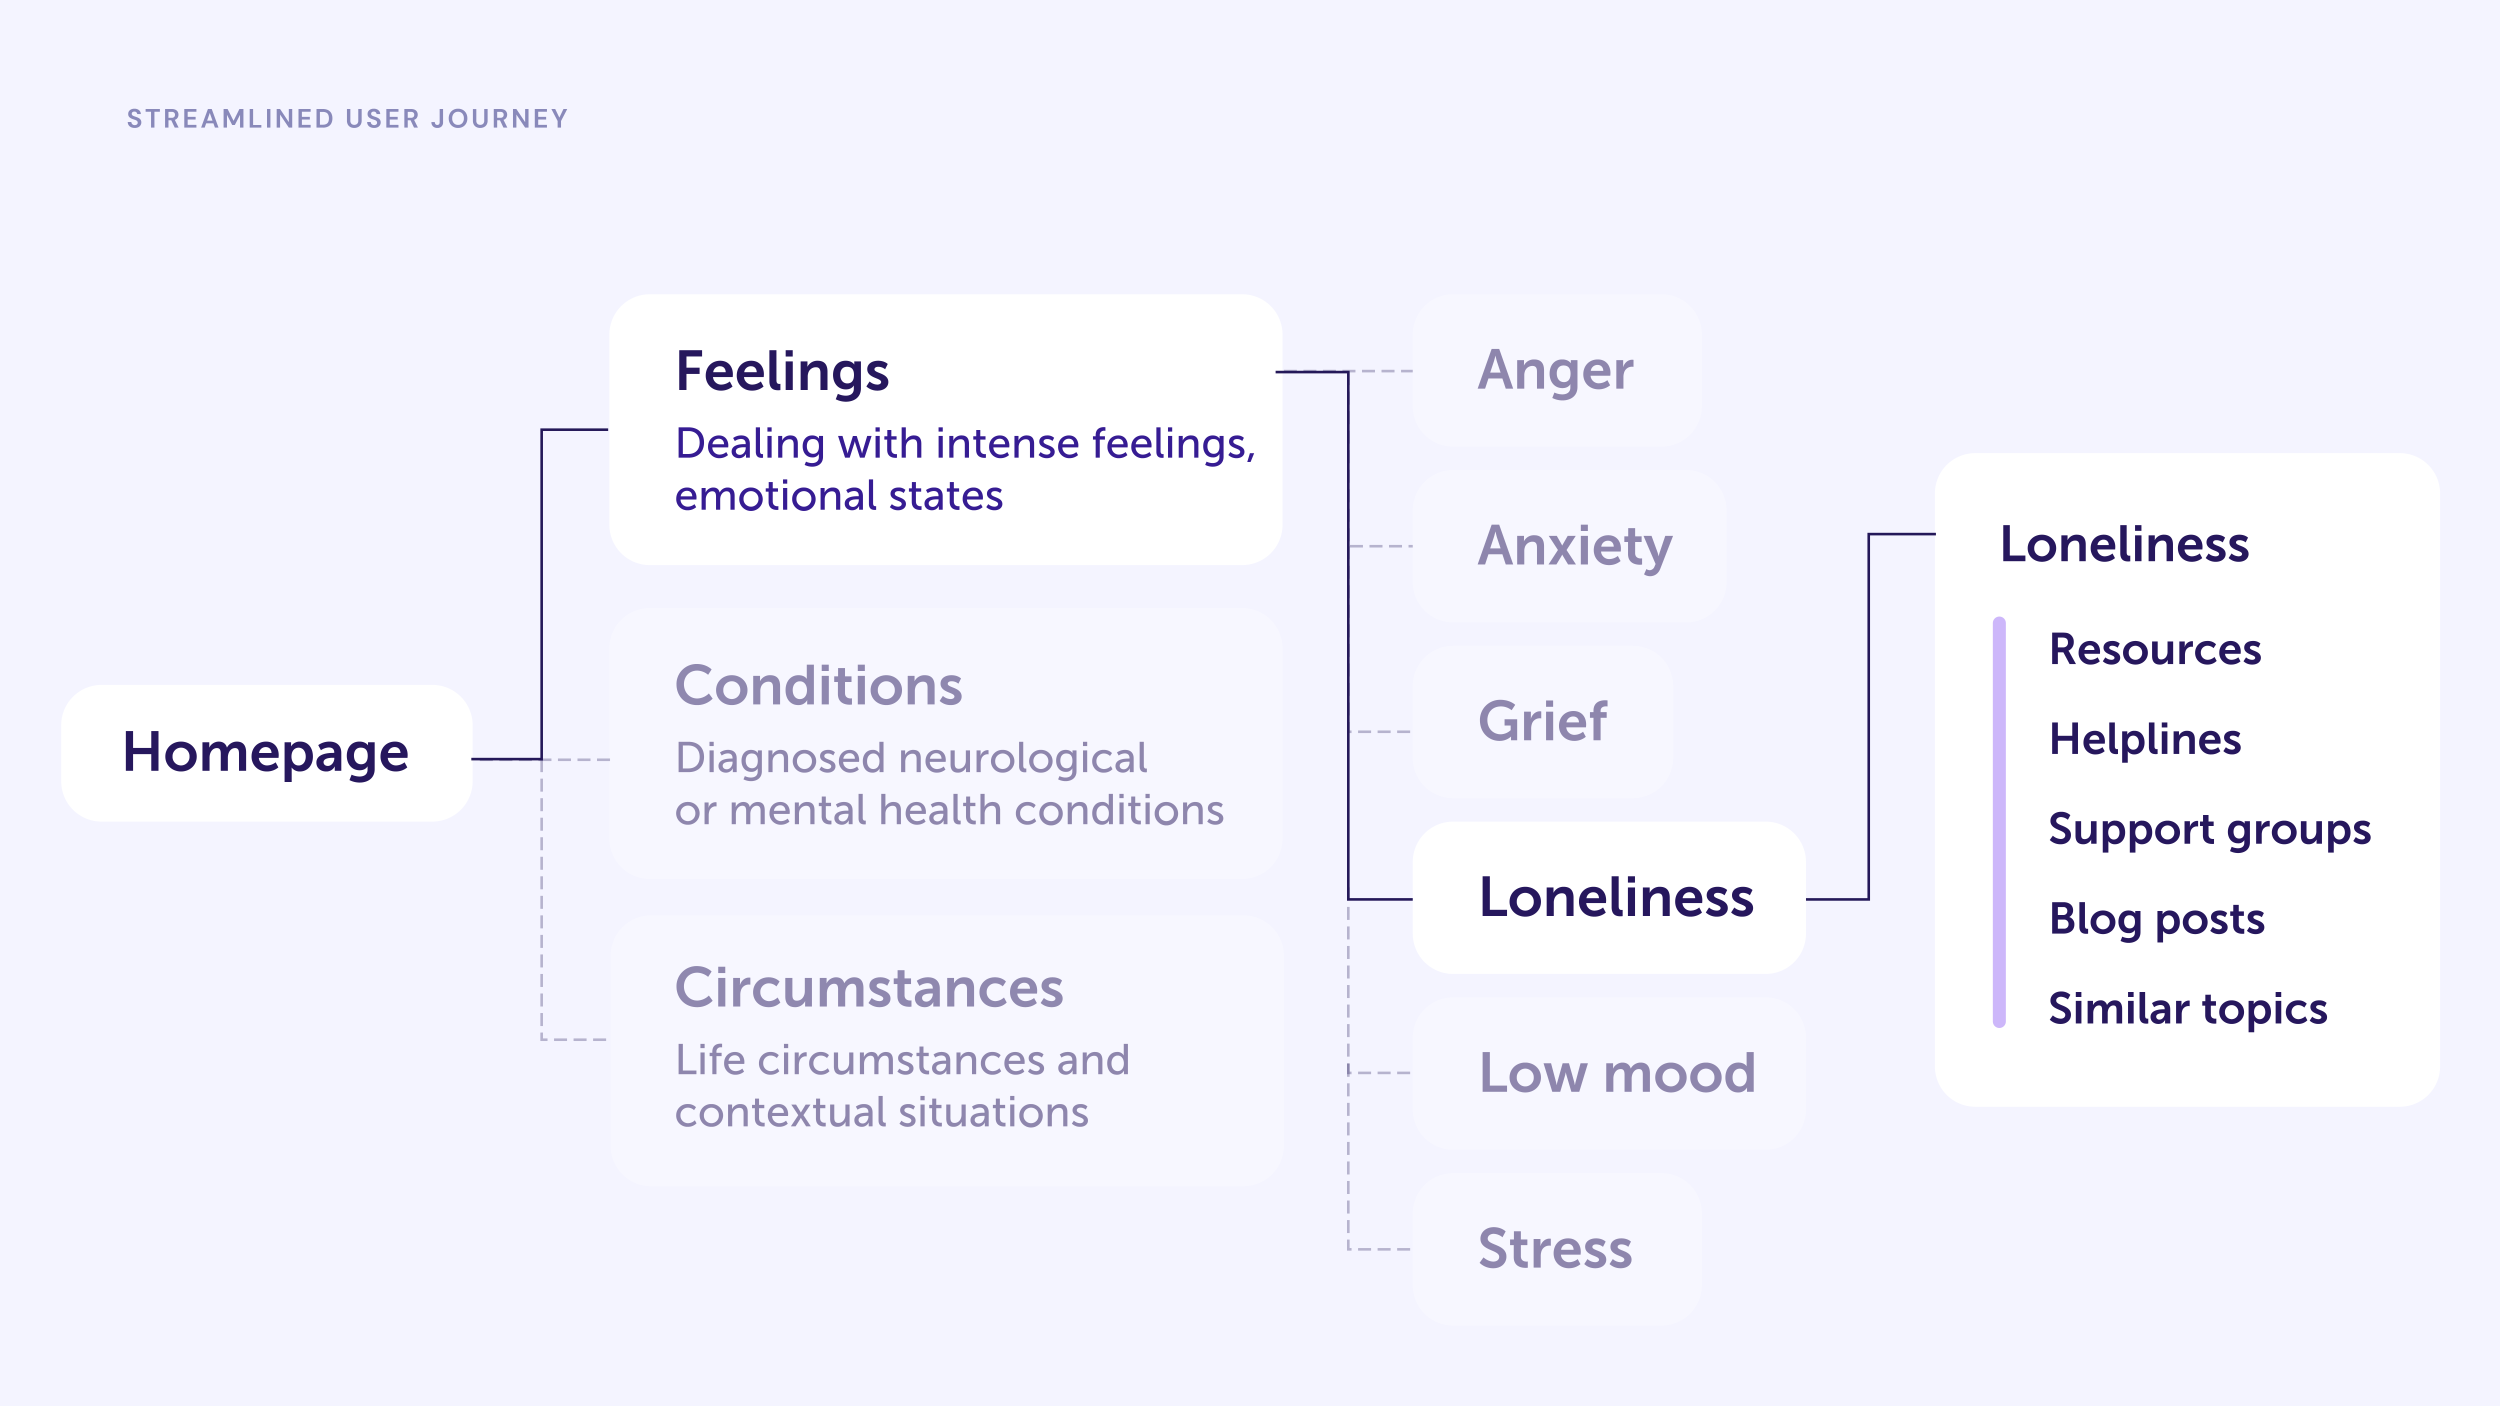 <svg xmlns="http://www.w3.org/2000/svg" xmlns:xlink="http://www.w3.org/1999/xlink" width="1920" height="1080" viewBox="0 0 1920 1080">
  <rect x="0" y="0" width="1920" height="1080" fill="#808080" stroke="none"/>
  <defs>
    <clipPath id="clip-melo-ux-user-journey">
      <rect width="1920" height="1080"/>
    </clipPath>
  </defs>
  <g id="melo-ux-user-journey" clip-path="url(#clip-melo-ux-user-journey)">
    <rect width="1920" height="1080" fill="#f4f4ff"/>
    <path id="Path_86" data-name="Path 86" d="M31,0H285a31,31,0,0,1,31,31V74a31,31,0,0,1-31,31H31A31,31,0,0,1,0,74V31A31,31,0,0,1,31,0Z" transform="translate(47 526)" fill="#fff"/>
    <path id="Path_62" data-name="Path 62" d="M31,0H486a31,31,0,0,1,31,31V177a31,31,0,0,1-31,31H31A31,31,0,0,1,0,177V31A31,31,0,0,1,31,0Z" transform="translate(468 467)" fill="#fff" opacity="0.3"/>
    <path id="Path_82" data-name="Path 82" d="M31,0H486a31,31,0,0,1,31,31V177a31,31,0,0,1-31,31H31A31,31,0,0,1,0,177V31A31,31,0,0,1,31,0Z" transform="translate(468 226)" fill="#fff"/>
    <path id="Path_89" data-name="Path 89" d="M31,0H191a31,31,0,0,1,31,31V86a31,31,0,0,1-31,31H31A31,31,0,0,1,0,86V31A31,31,0,0,1,31,0Z" transform="translate(1085 226)" fill="#fff" opacity="0.3"/>
    <path id="Path_79" data-name="Path 79" d="M31,0H210a31,31,0,0,1,31,31V86a31,31,0,0,1-31,31H31A31,31,0,0,1,0,86V31A31,31,0,0,1,31,0Z" transform="translate(1085 361)" fill="#fff" opacity="0.3"/>
    <path id="Path_63" data-name="Path 63" d="M31,0H169a31,31,0,0,1,31,31V86a31,31,0,0,1-31,31H31A31,31,0,0,1,0,86V31A31,31,0,0,1,31,0Z" transform="translate(1085 496)" fill="#fff" opacity="0.3"/>
    <path id="Path_64" data-name="Path 64" d="M31,0H271a31,31,0,0,1,31,31V86a31,31,0,0,1-31,31H31A31,31,0,0,1,0,86V31A31,31,0,0,1,31,0Z" transform="translate(1085 631)" fill="#fff"/>
    <path id="Path_65" data-name="Path 65" d="M31,0H357a31,31,0,0,1,31,31V471a31,31,0,0,1-31,31H31A31,31,0,0,1,0,471V31A31,31,0,0,1,31,0Z" transform="translate(1486 348)" fill="#fff"/>
    <path id="Path_60" data-name="Path 60" d="M31,0H271a31,31,0,0,1,31,31V86a31,31,0,0,1-31,31H31A31,31,0,0,1,0,86V31A31,31,0,0,1,31,0Z" transform="translate(1085 766)" fill="#fff" opacity="0.3"/>
    <path id="Path_61" data-name="Path 61" d="M31,0H191a31,31,0,0,1,31,31V86a31,31,0,0,1-31,31H31A31,31,0,0,1,0,86V31A31,31,0,0,1,31,0Z" transform="translate(1085 901)" fill="#fff" opacity="0.3"/>
    <path id="Path_66" data-name="Path 66" d="M31,0H486a31,31,0,0,1,31,31V177a31,31,0,0,1-31,31H31A31,31,0,0,1,0,177V31A31,31,0,0,1,31,0Z" transform="translate(469 703)" fill="#fff" opacity="0.3"/>
    <path id="Path_88" data-name="Path 88" d="M3.87,0H9.417V-12.814H23.392V0h5.547V-30.53H23.392v12.943H9.417V-30.53H3.87ZM34.185-10.965C34.185-4.214,39.56.516,46.268.516c6.665,0,12.04-4.73,12.04-11.481,0-6.708-5.375-11.481-12.083-11.481C39.56-22.446,34.185-17.673,34.185-10.965Zm5.547,0A6.553,6.553,0,0,1,46.268-17.8a6.544,6.544,0,0,1,6.493,6.837,6.519,6.519,0,0,1-6.493,6.837A6.527,6.527,0,0,1,39.732-10.965ZM62.694,0h5.461V-9.632a11.448,11.448,0,0,1,.258-2.8c.688-2.8,2.537-5.031,5.375-5.031,2.58,0,2.967,2.021,2.967,4.386V0h5.461V-9.632a11.809,11.809,0,0,1,.258-2.838c.645-2.752,2.494-4.988,5.289-4.988,2.537,0,3.01,1.892,3.01,4.386V0h5.461V-14.1c0-5.762-2.623-8.342-7.181-8.342a8.576,8.576,0,0,0-7.482,4.515h-.086c-.9-2.967-3.053-4.515-6.407-4.515a8.292,8.292,0,0,0-7.138,4.558h-.086a13.586,13.586,0,0,0,.086-1.5V-21.93H62.694ZM100.4-10.965C100.4-4.73,104.92.516,112.187.516A13.7,13.7,0,0,0,121-2.623L118.9-6.536a10.834,10.834,0,0,1-6.321,2.408A6.239,6.239,0,0,1,106-9.933h15.136s.129-1.462.129-2.107c0-5.8-3.4-10.406-9.718-10.406C105.006-22.446,100.4-17.716,100.4-10.965Zm5.762-2.709a5.107,5.107,0,0,1,5.246-4.558c2.408,0,4.257,1.591,4.343,4.558ZM125.775,8.6h5.461V-.6c0-1.118-.086-1.892-.086-1.892h.086a7.57,7.57,0,0,0,6.278,3.01c5.762,0,10.019-4.515,10.019-11.481,0-6.794-3.784-11.481-9.718-11.481a7.847,7.847,0,0,0-7.052,3.612h-.086a13.587,13.587,0,0,0,.086-1.5V-21.93h-4.988Zm5.289-19.436c0-4.859,2.666-6.923,5.5-6.923,3.225,0,5.461,2.709,5.461,6.88,0,4.343-2.494,6.794-5.5,6.794C132.913-4.085,131.064-7.439,131.064-10.836ZM150.2-6.321c0,4.386,3.526,6.837,7.439,6.837a7.1,7.1,0,0,0,6.665-3.87h.086a13.911,13.911,0,0,0-.086,1.548V0h5.031V-13.717c0-5.547-3.354-8.729-9.116-8.729a14.792,14.792,0,0,0-8.6,2.709l2.064,3.913a11.736,11.736,0,0,1,6.02-2.107c2.408,0,4.214.989,4.214,3.87v.3h-.731C159.616-13.76,150.2-13.287,150.2-6.321Zm5.5-.258c0-3.053,4.515-3.44,7.31-3.44h.946V-9.5c0,2.666-2.064,5.762-4.945,5.762C156.778-3.741,155.7-5.117,155.7-6.579Zm21.543,9.546-1.634,4.171A17.477,17.477,0,0,0,183.4,9.03c5.719,0,11.567-2.838,11.567-10.363v-20.6h-5.117v1.677a4.06,4.06,0,0,0,.043.6h-.129s-1.72-2.8-6.493-2.8c-6.321,0-9.718,4.9-9.718,10.922S177.117-.43,183.4-.43c2.924,0,4.816-1.032,6.106-2.967h.086a10.559,10.559,0,0,0-.086,1.161v1.29c0,3.913-2.838,5.332-6.192,5.332A14.738,14.738,0,0,1,177.246,2.967Zm7.31-8c-3.526,0-5.5-2.838-5.5-6.665,0-3.7,1.849-6.106,5.16-6.106,2.967,0,5.418,1.333,5.418,6.321C189.63-6.536,187.179-5.031,184.556-5.031Zm14.878-5.934c0,6.235,4.515,11.481,11.782,11.481a13.7,13.7,0,0,0,8.815-3.139l-2.107-3.913A10.834,10.834,0,0,1,211.6-4.128a6.239,6.239,0,0,1-6.579-5.805H220.16s.129-1.462.129-2.107c0-5.8-3.4-10.406-9.718-10.406C204.035-22.446,199.434-17.716,199.434-10.965Zm5.762-2.709a5.107,5.107,0,0,1,5.246-4.558c2.408,0,4.257,1.591,4.343,4.558Z" transform="translate(92.786 591.987)" fill="#26175d"/>
    <path id="Path_90" data-name="Path 90" d="M3.87,0H9.417V-12.341h10.1v-4.773H9.417v-8.643h12V-30.53H3.87ZM24.209-10.965C24.209-4.73,28.724.516,35.991.516a13.7,13.7,0,0,0,8.815-3.139L42.7-6.536a10.834,10.834,0,0,1-6.321,2.408A6.239,6.239,0,0,1,29.8-9.933H44.935s.129-1.462.129-2.107c0-5.8-3.4-10.406-9.718-10.406C28.81-22.446,24.209-17.716,24.209-10.965Zm5.762-2.709a5.107,5.107,0,0,1,5.246-4.558c2.408,0,4.257,1.591,4.343,4.558Zm18.06,2.709C48.031-4.73,52.546.516,59.813.516a13.7,13.7,0,0,0,8.815-3.139L66.521-6.536A10.834,10.834,0,0,1,60.2-4.128a6.239,6.239,0,0,1-6.579-5.805H68.757s.129-1.462.129-2.107c0-5.8-3.4-10.406-9.718-10.406C52.632-22.446,48.031-17.716,48.031-10.965Zm5.762-2.709a5.107,5.107,0,0,1,5.246-4.558c2.408,0,4.257,1.591,4.343,4.558ZM73.1-6.837C73.1-.559,76.841.215,79.851.215a12.45,12.45,0,0,0,1.72-.129V-4.687s-.387.043-.817.043c-1.419,0-2.236-.6-2.236-3.01V-30.53H73.1ZM85.613-25.671h5.418V-30.53H85.613ZM85.613,0h5.461V-21.93H85.613ZM97.094,0h5.461V-10.062a9.251,9.251,0,0,1,.387-2.924,6.052,6.052,0,0,1,5.891-4.472c2.795,0,3.483,1.806,3.483,4.472V0h5.418V-14.1c0-5.805-2.752-8.342-7.611-8.342a8.506,8.506,0,0,0-7.783,4.558h-.086a13.587,13.587,0,0,0,.086-1.5V-21.93H97.094Zm28.6,2.967-1.634,4.171a17.477,17.477,0,0,0,7.783,1.892c5.719,0,11.567-2.838,11.567-10.363v-20.6h-5.117v1.677a4.06,4.06,0,0,0,.043.6H138.2s-1.72-2.8-6.493-2.8c-6.321,0-9.718,4.9-9.718,10.922S125.56-.43,131.838-.43c2.924,0,4.816-1.032,6.106-2.967h.086a10.559,10.559,0,0,0-.086,1.161v1.29c0,3.913-2.838,5.332-6.192,5.332A14.738,14.738,0,0,1,125.689,2.967Zm7.31-8c-3.526,0-5.5-2.838-5.5-6.665,0-3.7,1.849-6.106,5.16-6.106,2.967,0,5.418,1.333,5.418,6.321C138.073-6.536,135.622-5.031,133-5.031Zm14.577,2.322A12.268,12.268,0,0,0,156.09.516c5.2,0,8.385-2.924,8.385-6.579,0-7.052-10.664-6.665-10.664-9.761,0-1.376,1.376-1.978,2.795-1.978a8.328,8.328,0,0,1,5.375,1.892L164-19.952s-2.408-2.494-7.353-2.494c-4.73,0-8.385,2.365-8.385,6.45,0,7.052,10.664,6.622,10.664,9.89,0,1.29-1.333,1.978-2.881,1.978a9.172,9.172,0,0,1-5.977-2.408Z" transform="translate(517.786 299.5)" fill="#26175d"/>
    <path id="Path_91" data-name="Path 91" d="M21.629,0h5.719L16.6-30.53H10.793L.043,0H5.762l2.58-7.826H19.049ZM13.76-25.241s.645,3.01,1.2,4.73l2.709,8.17h-8l2.709-8.17c.6-1.72,1.29-4.73,1.29-4.73ZM30.4,0h5.461V-10.062a9.251,9.251,0,0,1,.387-2.924,6.052,6.052,0,0,1,5.891-4.472c2.795,0,3.483,1.806,3.483,4.472V0h5.418V-14.1c0-5.805-2.752-8.342-7.611-8.342a8.506,8.506,0,0,0-7.783,4.558h-.086a13.587,13.587,0,0,0,.086-1.5V-21.93H30.4ZM59,2.967,57.362,7.138A17.477,17.477,0,0,0,65.145,9.03c5.719,0,11.567-2.838,11.567-10.363v-20.6H71.6v1.677a4.06,4.06,0,0,0,.043.6h-.129s-1.72-2.8-6.493-2.8c-6.321,0-9.718,4.9-9.718,10.922S58.867-.43,65.145-.43c2.924,0,4.816-1.032,6.106-2.967h.086a10.559,10.559,0,0,0-.086,1.161v1.29c0,3.913-2.838,5.332-6.192,5.332A14.738,14.738,0,0,1,59,2.967Zm7.31-8c-3.526,0-5.5-2.838-5.5-6.665,0-3.7,1.849-6.106,5.16-6.106,2.967,0,5.418,1.333,5.418,6.321C71.38-6.536,68.929-5.031,66.306-5.031Zm14.878-5.934C81.184-4.73,85.7.516,92.966.516a13.7,13.7,0,0,0,8.815-3.139L99.674-6.536a10.834,10.834,0,0,1-6.321,2.408,6.239,6.239,0,0,1-6.579-5.805H101.91s.129-1.462.129-2.107c0-5.8-3.4-10.406-9.718-10.406C85.785-22.446,81.184-17.716,81.184-10.965Zm5.762-2.709a5.107,5.107,0,0,1,5.246-4.558c2.408,0,4.257,1.591,4.343,4.558ZM106.554,0h5.461V-8.686a11.755,11.755,0,0,1,.473-3.569,6.208,6.208,0,0,1,5.977-4.6,9.42,9.42,0,0,1,1.29.086v-5.375a6.252,6.252,0,0,0-.989-.086c-3.354,0-5.977,2.494-6.966,5.633h-.086a14.937,14.937,0,0,0,.086-1.548V-21.93h-5.246Z" transform="translate(1134.786 298.5)" fill="#26175d" opacity="0.5"/>
    <path id="Path_83" data-name="Path 83" d="M21.629,0h5.719L16.6-30.53H10.793L.043,0H5.762l2.58-7.826H19.049ZM13.76-25.241s.645,3.01,1.2,4.73l2.709,8.17h-8l2.709-8.17c.6-1.72,1.29-4.73,1.29-4.73ZM30.4,0h5.461V-10.062a9.251,9.251,0,0,1,.387-2.924,6.052,6.052,0,0,1,5.891-4.472c2.795,0,3.483,1.806,3.483,4.472V0h5.418V-14.1c0-5.805-2.752-8.342-7.611-8.342a8.506,8.506,0,0,0-7.783,4.558h-.086a13.587,13.587,0,0,0,.086-1.5V-21.93H30.4ZM65.059-7.525a10.351,10.351,0,0,0,.6,1.161L69.488,0h6.063L68.327-11.094,75.379-21.93H69.187l-3.4,5.977c-.344.559-.731,1.376-.731,1.376h-.086s-.387-.817-.731-1.376l-3.4-5.977H54.653l7.052,10.836L54.481,0h6.063l3.827-6.364a10.351,10.351,0,0,0,.6-1.161ZM79.292-25.671H84.71V-30.53H79.292ZM79.292,0h5.461V-21.93H79.292Zm9.933-10.965C89.225-4.73,93.74.516,101.007.516a13.7,13.7,0,0,0,8.815-3.139l-2.107-3.913a10.834,10.834,0,0,1-6.321,2.408,6.239,6.239,0,0,1-6.579-5.805h15.136s.129-1.462.129-2.107c0-5.8-3.4-10.406-9.718-10.406C93.826-22.446,89.225-17.716,89.225-10.965Zm5.762-2.709a5.107,5.107,0,0,1,5.246-4.558c2.408,0,4.257,1.591,4.343,4.558Zm20.554,5.633c0,7.353,6.063,8.256,9.116,8.256a9.429,9.429,0,0,0,1.677-.129V-4.687a5.021,5.021,0,0,1-.989.086C123.84-4.6,121-5.117,121-8.729v-8.514h4.988v-4.343H121v-6.321H115.67v6.321H112.7v4.343h2.838Zm12.3,15.652A8.433,8.433,0,0,0,132.4,9.03c3.311,0,6.364-1.72,7.912-5.719l9.8-25.241h-5.977L139.836-9.2c-.387,1.161-.731,2.881-.731,2.881h-.086a27.024,27.024,0,0,0-.817-2.967L133.6-21.93h-6.149L136.7-.344l-.817,1.935A4.142,4.142,0,0,1,132.1,4.429a4.781,4.781,0,0,1-2.451-.9Z" transform="translate(1134.786 433.5)" fill="#26175d" opacity="0.5"/>
    <path id="Path_67" data-name="Path 67" d="M1.806-15.308C1.806-5.719,8.729.516,16.77.516a12.942,12.942,0,0,0,8.858-3.268h.086s-.043.645-.043,1.29V0H30.4V-16.082H20.726v4.773h4.687V-7.74a11.493,11.493,0,0,1-7.654,3.182c-5.719,0-10.234-4.3-10.234-10.922,0-5.762,3.655-10.492,10.492-10.492a13.154,13.154,0,0,1,8.127,2.924L28.9-27.176s-3.87-3.87-11.352-3.87A15.4,15.4,0,0,0,1.806-15.308ZM35.69,0h5.461V-8.686a11.755,11.755,0,0,1,.473-3.569,6.208,6.208,0,0,1,5.977-4.6,9.42,9.42,0,0,1,1.29.086v-5.375a6.252,6.252,0,0,0-.989-.086c-3.354,0-5.977,2.494-6.966,5.633H40.85a14.938,14.938,0,0,0,.086-1.548V-21.93H35.69Zm16.9-25.671h5.418V-30.53H52.589ZM52.589,0H58.05V-21.93H52.589Zm9.933-10.965C62.522-4.73,67.037.516,74.3.516a13.7,13.7,0,0,0,8.815-3.139L81.012-6.536a10.834,10.834,0,0,1-6.321,2.408,6.239,6.239,0,0,1-6.579-5.805H83.248s.129-1.462.129-2.107c0-5.8-3.4-10.406-9.718-10.406C67.123-22.446,62.522-17.716,62.522-10.965Zm5.762-2.709a5.107,5.107,0,0,1,5.246-4.558c2.408,0,4.257,1.591,4.343,4.558ZM89.01,0h5.461V-17.243h4.687v-4.343H94.471v-.86c0-3.182,2.666-3.569,4.214-3.569a6.918,6.918,0,0,1,1.118.086v-4.644a11.742,11.742,0,0,0-1.849-.129c-3.053,0-8.944.946-8.944,8.127v.989H86.3v4.343H89.01Z" transform="translate(1134.786 568.5)" fill="#26175d" opacity="0.5"/>
    <path id="Path_68" data-name="Path 68" d="M3.87,0H22.618V-4.773H9.417V-30.53H3.87ZM24.553-10.965C24.553-4.214,29.928.516,36.636.516c6.665,0,12.04-4.73,12.04-11.481,0-6.708-5.375-11.481-12.083-11.481C29.928-22.446,24.553-17.673,24.553-10.965Zm5.547,0A6.553,6.553,0,0,1,36.636-17.8a6.544,6.544,0,0,1,6.493,6.837,6.519,6.519,0,0,1-6.493,6.837A6.527,6.527,0,0,1,30.1-10.965ZM53.062,0h5.461V-10.062a9.251,9.251,0,0,1,.387-2.924A6.052,6.052,0,0,1,64.8-17.458c2.795,0,3.483,1.806,3.483,4.472V0H73.7V-14.1c0-5.805-2.752-8.342-7.611-8.342a8.506,8.506,0,0,0-7.783,4.558h-.086a13.587,13.587,0,0,0,.086-1.5V-21.93H53.062ZM77.873-10.965C77.873-4.73,82.388.516,89.655.516A13.7,13.7,0,0,0,98.47-2.623L96.363-6.536a10.834,10.834,0,0,1-6.321,2.408,6.239,6.239,0,0,1-6.579-5.805H98.6s.129-1.462.129-2.107c0-5.8-3.4-10.406-9.718-10.406C82.474-22.446,77.873-17.716,77.873-10.965Zm5.762-2.709a5.107,5.107,0,0,1,5.246-4.558c2.408,0,4.257,1.591,4.343,4.558Zm19.307,6.837c0,6.278,3.741,7.052,6.751,7.052a12.45,12.45,0,0,0,1.72-.129V-4.687s-.387.043-.817.043c-1.419,0-2.236-.6-2.236-3.01V-30.53h-5.418Zm12.513-18.834h5.418V-30.53h-5.418Zm0,25.671h5.461V-21.93h-5.461Zm11.481,0H132.4V-10.062a9.251,9.251,0,0,1,.387-2.924,6.052,6.052,0,0,1,5.891-4.472c2.795,0,3.483,1.806,3.483,4.472V0h5.418V-14.1c0-5.805-2.752-8.342-7.611-8.342a8.506,8.506,0,0,0-7.783,4.558H132.1a13.587,13.587,0,0,0,.086-1.5V-21.93h-5.246Zm24.811-10.965c0,6.235,4.515,11.481,11.782,11.481a13.7,13.7,0,0,0,8.815-3.139l-2.107-3.913a10.834,10.834,0,0,1-6.321,2.408,6.239,6.239,0,0,1-6.579-5.805h15.136s.129-1.462.129-2.107c0-5.8-3.4-10.406-9.718-10.406C156.348-22.446,151.747-17.716,151.747-10.965Zm5.762-2.709a5.107,5.107,0,0,1,5.246-4.558c2.408,0,4.257,1.591,4.343,4.558ZM175.268-2.709A12.268,12.268,0,0,0,183.782.516c5.2,0,8.385-2.924,8.385-6.579,0-7.052-10.664-6.665-10.664-9.761,0-1.376,1.376-1.978,2.795-1.978a8.328,8.328,0,0,1,5.375,1.892l2.021-4.042s-2.408-2.494-7.353-2.494c-4.73,0-8.385,2.365-8.385,6.45,0,7.052,10.664,6.622,10.664,9.89,0,1.29-1.333,1.978-2.881,1.978a9.172,9.172,0,0,1-5.977-2.408Zm19.436,0A12.268,12.268,0,0,0,203.218.516c5.2,0,8.385-2.924,8.385-6.579,0-7.052-10.664-6.665-10.664-9.761,0-1.376,1.376-1.978,2.795-1.978a8.328,8.328,0,0,1,5.375,1.892l2.021-4.042s-2.408-2.494-7.353-2.494c-4.73,0-8.385,2.365-8.385,6.45,0,7.052,10.664,6.622,10.664,9.89,0,1.29-1.333,1.978-2.881,1.978A9.172,9.172,0,0,1,197.2-6.536Z" transform="translate(1134.786 703.5)" fill="#26175d"/>
    <path id="Path_84" data-name="Path 84" d="M3.51,0h17V-4.329H8.541V-27.69H3.51ZM22.269-9.945C22.269-3.822,27.144.468,33.228.468c6.045,0,10.92-4.29,10.92-10.413,0-6.084-4.875-10.413-10.959-10.413C27.144-20.358,22.269-16.029,22.269-9.945Zm5.031,0a5.943,5.943,0,0,1,5.928-6.2,5.936,5.936,0,0,1,5.889,6.2,5.912,5.912,0,0,1-5.889,6.2A5.92,5.92,0,0,1,27.3-9.945ZM48.126,0h4.953V-9.126a8.39,8.39,0,0,1,.351-2.652,5.489,5.489,0,0,1,5.343-4.056c2.535,0,3.159,1.638,3.159,4.056V0h4.914V-12.792c0-5.265-2.5-7.566-6.9-7.566a7.715,7.715,0,0,0-7.059,4.134h-.078a12.323,12.323,0,0,0,.078-1.365v-2.3H48.126Zm22.5-9.945c0,5.655,4.1,10.413,10.686,10.413A12.428,12.428,0,0,0,89.31-2.379L87.4-5.928a9.826,9.826,0,0,1-5.733,2.184A5.658,5.658,0,0,1,75.7-9.009H89.427s.117-1.326.117-1.911c0-5.265-3.081-9.438-8.814-9.438C74.8-20.358,70.629-16.068,70.629-9.945ZM75.855-12.4a4.632,4.632,0,0,1,4.758-4.134c2.184,0,3.861,1.443,3.939,4.134ZM93.366-6.2c0,5.694,3.393,6.4,6.123,6.4a11.292,11.292,0,0,0,1.56-.117V-4.251s-.351.039-.741.039c-1.287,0-2.028-.546-2.028-2.73V-27.69H93.366Zm11.349-17.082h4.914V-27.69h-4.914Zm0,23.283h4.953V-19.89h-4.953Zm10.413,0h4.953V-9.126a8.39,8.39,0,0,1,.351-2.652,5.489,5.489,0,0,1,5.343-4.056c2.535,0,3.159,1.638,3.159,4.056V0h4.914V-12.792c0-5.265-2.5-7.566-6.9-7.566a7.715,7.715,0,0,0-7.059,4.134h-.078a12.323,12.323,0,0,0,.078-1.365v-2.3h-4.758Zm22.5-9.945c0,5.655,4.1,10.413,10.686,10.413a12.428,12.428,0,0,0,8-2.847L154.4-5.928a9.826,9.826,0,0,1-5.733,2.184A5.658,5.658,0,0,1,142.7-9.009h13.728s.117-1.326.117-1.911c0-5.265-3.081-9.438-8.814-9.438C141.8-20.358,137.631-16.068,137.631-9.945Zm5.226-2.457a4.632,4.632,0,0,1,4.758-4.134c2.184,0,3.861,1.443,3.939,4.134Zm16.107,9.945A11.127,11.127,0,0,0,166.686.468c4.719,0,7.605-2.652,7.605-5.967,0-6.4-9.672-6.045-9.672-8.853,0-1.248,1.248-1.794,2.535-1.794a7.553,7.553,0,0,1,4.875,1.716l1.833-3.666s-2.184-2.262-6.669-2.262c-4.29,0-7.6,2.145-7.6,5.85,0,6.4,9.672,6.006,9.672,8.97,0,1.17-1.209,1.794-2.613,1.794a8.318,8.318,0,0,1-5.421-2.184Zm17.628,0A11.127,11.127,0,0,0,184.314.468c4.719,0,7.605-2.652,7.605-5.967,0-6.4-9.672-6.045-9.672-8.853,0-1.248,1.248-1.794,2.535-1.794a7.553,7.553,0,0,1,4.875,1.716L191.49-18.1s-2.184-2.262-6.669-2.262c-4.29,0-7.6,2.145-7.6,5.85,0,6.4,9.672,6.006,9.672,8.97,0,1.17-1.209,1.794-2.613,1.794a8.318,8.318,0,0,1-5.421-2.184Z" transform="translate(1535 431)" fill="#26175d"/>
    <path id="Path_80" data-name="Path 80" d="M3.06,0H7.446V-9.01h4.216L16.456,0h4.9L16.388-9.01a5.9,5.9,0,0,0-.816-1.19v-.068a6.949,6.949,0,0,0,4.08-6.6,6.818,6.818,0,0,0-3.944-6.6c-1.054-.476-2.244-.68-4.862-.68H3.06ZM7.446-12.818v-7.548h3.332c3.434,0,4.42,1.428,4.42,3.74a3.5,3.5,0,0,1-3.808,3.808ZM23.358-8.67A8.885,8.885,0,0,0,32.674.408a10.835,10.835,0,0,0,6.97-2.482L37.978-5.168a8.567,8.567,0,0,1-5,1.9,4.933,4.933,0,0,1-5.2-4.59H39.746s.1-1.156.1-1.666c0-4.59-2.686-8.228-7.684-8.228C27-17.748,23.358-14.008,23.358-8.67Zm4.556-2.142a4.038,4.038,0,0,1,4.148-3.6,3.347,3.347,0,0,1,3.434,3.6Zm14.042,8.67A9.7,9.7,0,0,0,48.688.408c4.114,0,6.63-2.312,6.63-5.2,0-5.576-8.432-5.27-8.432-7.718,0-1.088,1.088-1.564,2.21-1.564a6.585,6.585,0,0,1,4.25,1.5l1.6-3.2a8.309,8.309,0,0,0-5.814-1.972c-3.74,0-6.63,1.87-6.63,5.1,0,5.576,8.432,5.236,8.432,7.82,0,1.02-1.054,1.564-2.278,1.564a7.252,7.252,0,0,1-4.726-1.9ZM57.494-8.67c0,5.338,4.25,9.078,9.554,9.078,5.27,0,9.52-3.74,9.52-9.078,0-5.3-4.25-9.078-9.554-9.078C61.744-17.748,57.494-13.974,57.494-8.67Zm4.386,0a5.181,5.181,0,0,1,5.168-5.406A5.175,5.175,0,0,1,72.182-8.67a5.154,5.154,0,0,1-5.134,5.406A5.161,5.161,0,0,1,61.88-8.67ZM79.8-6.188c0,4.726,2.312,6.6,6.018,6.6a6.684,6.684,0,0,0,6.018-3.6H91.9a11,11,0,0,0-.068,1.224V0h4.148V-17.34H91.664v7.956c0,3.094-1.734,5.848-4.862,5.848-2.142,0-2.686-1.428-2.686-3.536V-17.34H79.8ZM100.742,0h4.318V-6.868a9.3,9.3,0,0,1,.374-2.822,4.909,4.909,0,0,1,4.726-3.638,7.448,7.448,0,0,1,1.02.068v-4.25a4.943,4.943,0,0,0-.782-.068,5.967,5.967,0,0,0-5.508,4.454h-.068a11.812,11.812,0,0,0,.068-1.224V-17.34h-4.148Zm12.1-8.67c0,5.032,3.672,9.078,9.418,9.078a9.876,9.876,0,0,0,7.14-2.822l-1.666-3.06a7.979,7.979,0,0,1-5.1,2.21,5.279,5.279,0,0,1-5.406-5.44,5.152,5.152,0,0,1,5.27-5.372,6.8,6.8,0,0,1,4.522,1.87l1.9-2.958a8.827,8.827,0,0,0-6.664-2.584C116.518-17.748,112.846-13.6,112.846-8.67Zm18.564,0A8.885,8.885,0,0,0,140.726.408a10.835,10.835,0,0,0,6.97-2.482L146.03-5.168a8.567,8.567,0,0,1-5,1.9,4.933,4.933,0,0,1-5.2-4.59H147.8s.1-1.156.1-1.666c0-4.59-2.686-8.228-7.684-8.228C135.048-17.748,131.41-14.008,131.41-8.67Zm4.556-2.142a4.038,4.038,0,0,1,4.148-3.6,3.347,3.347,0,0,1,3.434,3.6Zm14.042,8.67A9.7,9.7,0,0,0,156.74.408c4.114,0,6.63-2.312,6.63-5.2,0-5.576-8.432-5.27-8.432-7.718,0-1.088,1.088-1.564,2.21-1.564a6.585,6.585,0,0,1,4.25,1.5l1.6-3.2a8.309,8.309,0,0,0-5.814-1.972c-3.74,0-6.63,1.87-6.63,5.1,0,5.576,8.432,5.236,8.432,7.82,0,1.02-1.054,1.564-2.278,1.564a7.252,7.252,0,0,1-4.726-1.9Z" transform="translate(1573 510)" fill="#26175d"/>
    <path id="Path_69" data-name="Path 69" d="M3.06,0H7.446V-10.132H18.5V0h4.386V-24.14H18.5v10.234H7.446V-24.14H3.06ZM27.1-8.67A8.885,8.885,0,0,0,36.414.408a10.835,10.835,0,0,0,6.97-2.482L41.718-5.168a8.567,8.567,0,0,1-5,1.9,4.933,4.933,0,0,1-5.2-4.59H43.486s.1-1.156.1-1.666c0-4.59-2.686-8.228-7.684-8.228C30.736-17.748,27.1-14.008,27.1-8.67Zm4.556-2.142a4.038,4.038,0,0,1,4.148-3.6,3.347,3.347,0,0,1,3.434,3.6ZM46.92-5.406C46.92-.442,49.878.17,52.258.17a9.844,9.844,0,0,0,1.36-.1V-3.706s-.306.034-.646.034c-1.122,0-1.768-.476-1.768-2.38V-24.14H46.92ZM56.814,6.8h4.318V-.476c0-.884-.068-1.5-.068-1.5h.068A5.986,5.986,0,0,0,66.1.408c4.556,0,7.922-3.57,7.922-9.078,0-5.372-2.992-9.078-7.684-9.078a6.2,6.2,0,0,0-5.576,2.856H60.69a10.743,10.743,0,0,0,.068-1.19V-17.34H56.814ZM61-8.568c0-3.842,2.108-5.474,4.352-5.474,2.55,0,4.318,2.142,4.318,5.44,0,3.434-1.972,5.372-4.352,5.372C62.458-3.23,61-5.882,61-8.568ZM77.35-5.406C77.35-.442,80.308.17,82.688.17a9.844,9.844,0,0,0,1.36-.1V-3.706s-.306.034-.646.034c-1.122,0-1.768-.476-1.768-2.38V-24.14H77.35ZM87.244-20.3h4.284V-24.14H87.244Zm0,20.3h4.318V-17.34H87.244Zm9.078,0h4.318V-7.956a7.315,7.315,0,0,1,.306-2.312A4.785,4.785,0,0,1,105.6-13.8c2.21,0,2.754,1.428,2.754,3.536V0h4.284V-11.152c0-4.59-2.176-6.6-6.018-6.6a6.726,6.726,0,0,0-6.154,3.6H100.4a10.743,10.743,0,0,0,.068-1.19V-17.34H96.322ZM115.94-8.67A8.885,8.885,0,0,0,125.256.408a10.835,10.835,0,0,0,6.97-2.482L130.56-5.168a8.567,8.567,0,0,1-5,1.9,4.933,4.933,0,0,1-5.2-4.59h11.968s.1-1.156.1-1.666c0-4.59-2.686-8.228-7.684-8.228C119.578-17.748,115.94-14.008,115.94-8.67Zm4.556-2.142a4.038,4.038,0,0,1,4.148-3.6,3.347,3.347,0,0,1,3.434,3.6Zm14.042,8.67A9.7,9.7,0,0,0,141.27.408c4.114,0,6.63-2.312,6.63-5.2,0-5.576-8.432-5.27-8.432-7.718,0-1.088,1.088-1.564,2.21-1.564a6.585,6.585,0,0,1,4.25,1.5l1.6-3.2a8.309,8.309,0,0,0-5.814-1.972c-3.74,0-6.63,1.87-6.63,5.1,0,5.576,8.432,5.236,8.432,7.82,0,1.02-1.054,1.564-2.278,1.564a7.252,7.252,0,0,1-4.726-1.9Z" transform="translate(1573 579)" fill="#26175d"/>
    <path id="Path_70" data-name="Path 70" d="M1.224-2.89a11.686,11.686,0,0,0,8.33,3.3c5.032,0,7.956-3.23,7.956-7.072,0-7.718-11.356-6.664-11.356-10.948,0-1.7,1.6-2.89,3.638-2.89a8.814,8.814,0,0,1,5.338,2.108l1.9-3.57a10.263,10.263,0,0,0-7.208-2.584c-4.624,0-8.092,2.992-8.092,7,0,7.412,11.39,6.664,11.39,10.982,0,1.972-1.666,2.924-3.5,2.924A9.67,9.67,0,0,1,3.6-6.188Zm19.754-3.3c0,4.726,2.312,6.6,6.018,6.6a6.684,6.684,0,0,0,6.018-3.6h.068a11,11,0,0,0-.068,1.224V0h4.148V-17.34H32.844v7.956c0,3.094-1.734,5.848-4.862,5.848-2.142,0-2.686-1.428-2.686-3.536V-17.34H20.978ZM41.922,6.8H46.24V-.476c0-.884-.068-1.5-.068-1.5h.068A5.986,5.986,0,0,0,51.2.408c4.556,0,7.922-3.57,7.922-9.078,0-5.372-2.992-9.078-7.684-9.078a6.2,6.2,0,0,0-5.576,2.856H45.8a10.743,10.743,0,0,0,.068-1.19V-17.34H41.922ZM46.1-8.568c0-3.842,2.108-5.474,4.352-5.474,2.55,0,4.318,2.142,4.318,5.44,0,3.434-1.972,5.372-4.352,5.372C47.566-3.23,46.1-5.882,46.1-8.568ZM62.7,6.8h4.318V-.476c0-.884-.068-1.5-.068-1.5h.068A5.986,5.986,0,0,0,71.978.408c4.556,0,7.922-3.57,7.922-9.078,0-5.372-2.992-9.078-7.684-9.078a6.2,6.2,0,0,0-5.576,2.856h-.068a10.743,10.743,0,0,0,.068-1.19V-17.34H62.7ZM66.878-8.568c0-3.842,2.108-5.474,4.352-5.474,2.55,0,4.318,2.142,4.318,5.44,0,3.434-1.972,5.372-4.352,5.372C68.34-3.23,66.878-5.882,66.878-8.568Zm15.3-.1c0,5.338,4.25,9.078,9.554,9.078,5.27,0,9.52-3.74,9.52-9.078,0-5.3-4.25-9.078-9.554-9.078C86.428-17.748,82.178-13.974,82.178-8.67Zm4.386,0a5.181,5.181,0,0,1,5.168-5.406A5.175,5.175,0,0,1,96.866-8.67a5.154,5.154,0,0,1-5.134,5.406A5.161,5.161,0,0,1,86.564-8.67ZM104.72,0h4.318V-6.868a9.3,9.3,0,0,1,.374-2.822,4.909,4.909,0,0,1,4.726-3.638,7.448,7.448,0,0,1,1.02.068v-4.25a4.943,4.943,0,0,0-.782-.068,5.967,5.967,0,0,0-5.508,4.454H108.8a11.812,11.812,0,0,0,.068-1.224V-17.34H104.72Zm14.11-6.358c0,5.814,4.794,6.528,7.208,6.528a7.455,7.455,0,0,0,1.326-.1V-3.706a3.97,3.97,0,0,1-.782.068c-1.19,0-3.434-.408-3.434-3.264v-6.732h3.944v-3.434h-3.944v-5h-4.216v5h-2.346v3.434h2.244Zm22.1,8.7-1.292,3.3a13.819,13.819,0,0,0,6.154,1.5c4.522,0,9.146-2.244,9.146-8.194V-17.34h-4.046v1.326a3.211,3.211,0,0,0,.034.476h-.1s-1.36-2.21-5.134-2.21c-5,0-7.684,3.876-7.684,8.636S140.828-.34,145.792-.34a5.292,5.292,0,0,0,4.828-2.346h.068a8.347,8.347,0,0,0-.068.918v1.02c0,3.094-2.244,4.216-4.9,4.216A11.653,11.653,0,0,1,140.93,2.346Zm5.78-6.324c-2.788,0-4.352-2.244-4.352-5.27,0-2.924,1.462-4.828,4.08-4.828,2.346,0,4.284,1.054,4.284,5C150.722-5.168,148.784-3.978,146.71-3.978ZM159.7,0h4.318V-6.868a9.3,9.3,0,0,1,.374-2.822,4.909,4.909,0,0,1,4.726-3.638,7.448,7.448,0,0,1,1.02.068v-4.25a4.943,4.943,0,0,0-.782-.068,5.967,5.967,0,0,0-5.508,4.454h-.068a11.813,11.813,0,0,0,.068-1.224V-17.34H159.7Zm12.07-8.67c0,5.338,4.25,9.078,9.554,9.078,5.27,0,9.52-3.74,9.52-9.078,0-5.3-4.25-9.078-9.554-9.078C176.018-17.748,171.768-13.974,171.768-8.67Zm4.386,0a5.181,5.181,0,0,1,5.168-5.406,5.175,5.175,0,0,1,5.134,5.406,5.154,5.154,0,0,1-5.134,5.406A5.161,5.161,0,0,1,176.154-8.67Zm17.918,2.482c0,4.726,2.312,6.6,6.018,6.6a6.684,6.684,0,0,0,6.018-3.6h.068a11,11,0,0,0-.068,1.224V0h4.148V-17.34h-4.318v7.956c0,3.094-1.734,5.848-4.862,5.848-2.142,0-2.686-1.428-2.686-3.536V-17.34h-4.318ZM215.016,6.8h4.318V-.476c0-.884-.068-1.5-.068-1.5h.068A5.986,5.986,0,0,0,224.3.408c4.556,0,7.922-3.57,7.922-9.078,0-5.372-2.992-9.078-7.684-9.078a6.2,6.2,0,0,0-5.576,2.856h-.068a10.742,10.742,0,0,0,.068-1.19V-17.34h-3.944ZM219.2-8.568c0-3.842,2.108-5.474,4.352-5.474,2.55,0,4.318,2.142,4.318,5.44,0,3.434-1.972,5.372-4.352,5.372C220.66-3.23,219.2-5.882,219.2-8.568Zm15.13,6.426A9.7,9.7,0,0,0,241.06.408c4.114,0,6.63-2.312,6.63-5.2,0-5.576-8.432-5.27-8.432-7.718,0-1.088,1.088-1.564,2.21-1.564a6.585,6.585,0,0,1,4.25,1.5l1.6-3.2a8.309,8.309,0,0,0-5.814-1.972c-3.74,0-6.63,1.87-6.63,5.1,0,5.576,8.432,5.236,8.432,7.82,0,1.02-1.054,1.564-2.278,1.564a7.252,7.252,0,0,1-4.726-1.9Z" transform="translate(1573 648)" fill="#26175d"/>
    <path id="Path_71" data-name="Path 71" d="M3.06,0H11.8c4.454,0,8.33-2.176,8.33-7a5.649,5.649,0,0,0-3.91-5.678v-.068a5.713,5.713,0,0,0,2.924-5.168c0-3.978-3.094-6.222-7.446-6.222H3.06ZM7.446-14.28v-6.086h4.182a2.787,2.787,0,0,1,3.06,2.992A2.881,2.881,0,0,1,11.7-14.28Zm0,10.506v-6.97h4.692a3.275,3.275,0,0,1,3.5,3.468,3.266,3.266,0,0,1-3.5,3.5ZM23.97-5.406C23.97-.442,26.928.17,29.308.17a9.844,9.844,0,0,0,1.36-.1V-3.706s-.306.034-.646.034c-1.122,0-1.768-.476-1.768-2.38V-24.14H23.97Zm8.6-3.264c0,5.338,4.25,9.078,9.554,9.078,5.27,0,9.52-3.74,9.52-9.078,0-5.3-4.25-9.078-9.554-9.078C36.822-17.748,32.572-13.974,32.572-8.67Zm4.386,0a5.181,5.181,0,0,1,5.168-5.406A5.175,5.175,0,0,1,47.26-8.67a5.154,5.154,0,0,1-5.134,5.406A5.161,5.161,0,0,1,36.958-8.67ZM56.882,2.346l-1.292,3.3a13.819,13.819,0,0,0,6.154,1.5c4.522,0,9.146-2.244,9.146-8.194V-17.34H66.844v1.326a3.211,3.211,0,0,0,.034.476h-.1s-1.36-2.21-5.134-2.21c-5,0-7.684,3.876-7.684,8.636S56.78-.34,61.744-.34a5.292,5.292,0,0,0,4.828-2.346h.068a8.348,8.348,0,0,0-.068.918v1.02c0,3.094-2.244,4.216-4.9,4.216A11.653,11.653,0,0,1,56.882,2.346Zm5.78-6.324c-2.788,0-4.352-2.244-4.352-5.27,0-2.924,1.462-4.828,4.08-4.828,2.346,0,4.284,1.054,4.284,5C66.674-5.168,64.736-3.978,62.662-3.978ZM83.912,6.8H88.23V-.476c0-.884-.068-1.5-.068-1.5h.068A5.986,5.986,0,0,0,93.194.408c4.556,0,7.922-3.57,7.922-9.078,0-5.372-2.992-9.078-7.684-9.078a6.2,6.2,0,0,0-5.576,2.856h-.068a10.743,10.743,0,0,0,.068-1.19V-17.34H83.912ZM88.094-8.568c0-3.842,2.108-5.474,4.352-5.474,2.55,0,4.318,2.142,4.318,5.44,0,3.434-1.972,5.372-4.352,5.372C89.556-3.23,88.094-5.882,88.094-8.568Zm15.3-.1c0,5.338,4.25,9.078,9.554,9.078,5.27,0,9.52-3.74,9.52-9.078,0-5.3-4.25-9.078-9.554-9.078C107.644-17.748,103.394-13.974,103.394-8.67Zm4.386,0a5.181,5.181,0,0,1,5.168-5.406,5.175,5.175,0,0,1,5.134,5.406,5.154,5.154,0,0,1-5.134,5.406A5.161,5.161,0,0,1,107.78-8.67Zm16.694,6.528a9.7,9.7,0,0,0,6.732,2.55c4.114,0,6.63-2.312,6.63-5.2,0-5.576-8.432-5.27-8.432-7.718,0-1.088,1.088-1.564,2.21-1.564a6.585,6.585,0,0,1,4.25,1.5l1.6-3.2a8.309,8.309,0,0,0-5.814-1.972c-3.74,0-6.63,1.87-6.63,5.1,0,5.576,8.432,5.236,8.432,7.82,0,1.02-1.054,1.564-2.278,1.564a7.252,7.252,0,0,1-4.726-1.9Zm17.578-4.216c0,5.814,4.794,6.528,7.208,6.528a7.455,7.455,0,0,0,1.326-.1V-3.706a3.97,3.97,0,0,1-.782.068c-1.19,0-3.434-.408-3.434-3.264v-6.732h3.944v-3.434H146.37v-5h-4.216v5h-2.346v3.434h2.244ZM152.66-2.142a9.7,9.7,0,0,0,6.732,2.55c4.114,0,6.63-2.312,6.63-5.2,0-5.576-8.432-5.27-8.432-7.718,0-1.088,1.088-1.564,2.21-1.564a6.585,6.585,0,0,1,4.25,1.5l1.6-3.2a8.309,8.309,0,0,0-5.814-1.972c-3.74,0-6.63,1.87-6.63,5.1,0,5.576,8.432,5.236,8.432,7.82,0,1.02-1.054,1.564-2.278,1.564a7.252,7.252,0,0,1-4.726-1.9Z" transform="translate(1573 717)" fill="#26175d"/>
    <path id="Path_72" data-name="Path 72" d="M1.224-2.89a11.686,11.686,0,0,0,8.33,3.3c5.032,0,7.956-3.23,7.956-7.072,0-7.718-11.356-6.664-11.356-10.948,0-1.7,1.6-2.89,3.638-2.89a8.814,8.814,0,0,1,5.338,2.108l1.9-3.57a10.263,10.263,0,0,0-7.208-2.584c-4.624,0-8.092,2.992-8.092,7,0,7.412,11.39,6.664,11.39,10.982,0,1.972-1.666,2.924-3.5,2.924A9.67,9.67,0,0,1,3.6-6.188ZM21.216-20.3H25.5V-24.14H21.216Zm0,20.3h4.318V-17.34H21.216Zm9.078,0h4.318V-7.616a9.052,9.052,0,0,1,.2-2.21c.544-2.21,2.006-3.978,4.25-3.978,2.04,0,2.346,1.6,2.346,3.468V0H45.73V-7.616a9.338,9.338,0,0,1,.2-2.244c.51-2.176,1.972-3.944,4.182-3.944,2.006,0,2.38,1.5,2.38,3.468V0h4.318V-11.152c0-4.556-2.074-6.6-5.678-6.6a6.781,6.781,0,0,0-5.916,3.57h-.068a4.786,4.786,0,0,0-5.066-3.57,6.557,6.557,0,0,0-5.644,3.6h-.068a10.743,10.743,0,0,0,.068-1.19V-17.34H30.294ZM61.336-20.3H65.62V-24.14H61.336Zm0,20.3h4.318V-17.34H61.336Zm8.84-5.406C70.176-.442,73.134.17,75.514.17a9.844,9.844,0,0,0,1.36-.1V-3.706s-.306.034-.646.034c-1.122,0-1.768-.476-1.768-2.38V-24.14H70.176ZM78.608-5C78.608-1.53,81.4.408,84.49.408a5.611,5.611,0,0,0,5.27-3.06h.068a11,11,0,0,0-.068,1.224V0h3.978V-10.846c0-4.386-2.652-6.9-7.208-6.9a11.7,11.7,0,0,0-6.8,2.142l1.632,3.094a9.28,9.28,0,0,1,4.76-1.666c1.9,0,3.332.782,3.332,3.06v.238h-.578C86.054-10.88,78.608-10.506,78.608-5Zm4.352-.2c0-2.414,3.57-2.72,5.78-2.72h.748v.408c0,2.108-1.632,4.556-3.91,4.556A2.313,2.313,0,0,1,82.96-5.2ZM98.226,0h4.318V-6.868a9.3,9.3,0,0,1,.374-2.822,4.909,4.909,0,0,1,4.726-3.638,7.448,7.448,0,0,1,1.02.068v-4.25a4.943,4.943,0,0,0-.782-.068,5.967,5.967,0,0,0-5.508,4.454h-.068a11.812,11.812,0,0,0,.068-1.224V-17.34H98.226ZM120.6-6.358c0,5.814,4.794,6.528,7.208,6.528a7.455,7.455,0,0,0,1.326-.1V-3.706a3.97,3.97,0,0,1-.782.068c-1.19,0-3.434-.408-3.434-3.264v-6.732h3.944v-3.434h-3.944v-5H120.7v5h-2.346v3.434H120.6ZM131.376-8.67c0,5.338,4.25,9.078,9.554,9.078,5.27,0,9.52-3.74,9.52-9.078,0-5.3-4.25-9.078-9.554-9.078C135.626-17.748,131.376-13.974,131.376-8.67Zm4.386,0a5.181,5.181,0,0,1,5.168-5.406,5.175,5.175,0,0,1,5.134,5.406,5.154,5.154,0,0,1-5.134,5.406A5.161,5.161,0,0,1,135.762-8.67ZM153.918,6.8h4.318V-.476c0-.884-.068-1.5-.068-1.5h.068A5.986,5.986,0,0,0,163.2.408c4.556,0,7.922-3.57,7.922-9.078,0-5.372-2.992-9.078-7.684-9.078a6.2,6.2,0,0,0-5.576,2.856h-.068a10.742,10.742,0,0,0,.068-1.19V-17.34h-3.944ZM158.1-8.568c0-3.842,2.108-5.474,4.352-5.474,2.55,0,4.318,2.142,4.318,5.44,0,3.434-1.972,5.372-4.352,5.372C159.562-3.23,158.1-5.882,158.1-8.568ZM174.692-20.3h4.284V-24.14h-4.284Zm0,20.3h4.318V-17.34h-4.318Zm7.82-8.67c0,5.032,3.672,9.078,9.418,9.078a9.876,9.876,0,0,0,7.14-2.822L197.4-5.474a7.978,7.978,0,0,1-5.1,2.21A5.279,5.279,0,0,1,186.9-8.7a5.152,5.152,0,0,1,5.27-5.372,6.8,6.8,0,0,1,4.522,1.87l1.9-2.958a8.827,8.827,0,0,0-6.664-2.584C186.184-17.748,182.512-13.6,182.512-8.67Zm18.326,6.528A9.7,9.7,0,0,0,207.57.408c4.114,0,6.63-2.312,6.63-5.2,0-5.576-8.432-5.27-8.432-7.718,0-1.088,1.088-1.564,2.21-1.564a6.585,6.585,0,0,1,4.25,1.5l1.6-3.2a8.309,8.309,0,0,0-5.814-1.972c-3.74,0-6.63,1.87-6.63,5.1,0,5.576,8.432,5.236,8.432,7.82,0,1.02-1.054,1.564-2.278,1.564a7.252,7.252,0,0,1-4.726-1.9Z" transform="translate(1573 786)" fill="#26175d"/>
    <path id="Path_73" data-name="Path 73" d="M3.87,0H22.618V-4.773H9.417V-30.53H3.87ZM24.553-10.965C24.553-4.214,29.928.516,36.636.516c6.665,0,12.04-4.73,12.04-11.481,0-6.708-5.375-11.481-12.083-11.481C29.928-22.446,24.553-17.673,24.553-10.965Zm5.547,0A6.553,6.553,0,0,1,36.636-17.8a6.544,6.544,0,0,1,6.493,6.837,6.519,6.519,0,0,1-6.493,6.837A6.527,6.527,0,0,1,30.1-10.965ZM57.362,0h6.106l3.7-12.513a18.98,18.98,0,0,0,.516-2.365h.086s.215,1.2.559,2.365L72.025,0h6.063l6.665-21.93H79.077L75.25-7.525c-.3,1.161-.473,2.322-.473,2.322h-.086s-.172-1.161-.473-2.322L70.176-21.887H65.317L61.275-7.525c-.3,1.161-.516,2.322-.516,2.322h-.086a18.829,18.829,0,0,0-.43-2.322L56.416-21.93H50.654ZM98.814,0h5.461V-9.632a11.448,11.448,0,0,1,.258-2.8c.688-2.8,2.537-5.031,5.375-5.031,2.58,0,2.967,2.021,2.967,4.386V0h5.461V-9.632a11.809,11.809,0,0,1,.258-2.838c.645-2.752,2.494-4.988,5.289-4.988,2.537,0,3.01,1.892,3.01,4.386V0h5.461V-14.1c0-5.762-2.623-8.342-7.181-8.342a8.576,8.576,0,0,0-7.482,4.515h-.086c-.9-2.967-3.053-4.515-6.407-4.515a8.292,8.292,0,0,0-7.138,4.558h-.086a13.587,13.587,0,0,0,.086-1.5V-21.93H98.814Zm37.625-10.965c0,6.751,5.375,11.481,12.083,11.481,6.665,0,12.04-4.73,12.04-11.481,0-6.708-5.375-11.481-12.083-11.481C141.814-22.446,136.439-17.673,136.439-10.965Zm5.547,0a6.553,6.553,0,0,1,6.536-6.837,6.544,6.544,0,0,1,6.493,6.837,6.519,6.519,0,0,1-6.493,6.837A6.527,6.527,0,0,1,141.986-10.965Zm21.328,0c0,6.751,5.375,11.481,12.083,11.481,6.665,0,12.04-4.73,12.04-11.481,0-6.708-5.375-11.481-12.083-11.481C168.689-22.446,163.314-17.673,163.314-10.965Zm5.547,0A6.553,6.553,0,0,1,175.4-17.8a6.544,6.544,0,0,1,6.493,6.837A6.519,6.519,0,0,1,175.4-4.128,6.527,6.527,0,0,1,168.861-10.965Zm21.457,0c0,6.794,3.784,11.481,9.718,11.481a7.615,7.615,0,0,0,6.88-3.741H207a11.121,11.121,0,0,0-.086,1.419V0h5.16V-30.53h-5.461V-20.9c0,.688.043,1.247.043,1.247h-.086s-1.505-2.8-6.321-2.8C194.446-22.446,190.318-17.931,190.318-10.965Zm5.5,0c0-4.343,2.494-6.794,5.5-6.794,3.655,0,5.461,3.354,5.461,6.751,0,4.859-2.666,6.923-5.5,6.923C198.058-4.085,195.822-6.794,195.822-10.965Z" transform="translate(1134.786 838.5)" fill="#26175d" opacity="0.5"/>
    <path id="Path_74" data-name="Path 74" d="M1.548-3.655A14.779,14.779,0,0,0,12.083.516c6.364,0,10.062-4.085,10.062-8.944,0-9.761-14.362-8.428-14.362-13.846,0-2.15,2.021-3.655,4.6-3.655a11.147,11.147,0,0,1,6.751,2.666l2.408-4.515s-3.1-3.268-9.116-3.268c-5.848,0-10.234,3.784-10.234,8.858,0,9.374,14.4,8.428,14.4,13.889,0,2.494-2.107,3.7-4.429,3.7-4.3,0-7.611-3.225-7.611-3.225Zm26.23-4.386c0,7.353,6.063,8.256,9.116,8.256A9.428,9.428,0,0,0,38.571.086V-4.687a5.021,5.021,0,0,1-.989.086c-1.505,0-4.343-.516-4.343-4.128v-8.514h4.988v-4.343H33.239v-6.321H27.907v6.321H24.94v4.343h2.838ZM43.043,0H48.5V-8.686a11.755,11.755,0,0,1,.473-3.569,6.208,6.208,0,0,1,5.977-4.6,9.42,9.42,0,0,1,1.29.086v-5.375a6.252,6.252,0,0,0-.989-.086c-3.354,0-5.977,2.494-6.966,5.633H48.2a14.939,14.939,0,0,0,.086-1.548V-21.93H43.043ZM58.394-10.965C58.394-4.73,62.909.516,70.176.516a13.7,13.7,0,0,0,8.815-3.139L76.884-6.536a10.834,10.834,0,0,1-6.321,2.408,6.239,6.239,0,0,1-6.579-5.805H79.12s.129-1.462.129-2.107c0-5.8-3.4-10.406-9.718-10.406C62.995-22.446,58.394-17.716,58.394-10.965Zm5.762-2.709A5.107,5.107,0,0,1,69.4-18.232c2.408,0,4.257,1.591,4.343,4.558ZM81.915-2.709A12.268,12.268,0,0,0,90.429.516c5.2,0,8.385-2.924,8.385-6.579,0-7.052-10.664-6.665-10.664-9.761,0-1.376,1.376-1.978,2.795-1.978A8.328,8.328,0,0,1,96.32-15.91l2.021-4.042s-2.408-2.494-7.353-2.494c-4.73,0-8.385,2.365-8.385,6.45,0,7.052,10.664,6.622,10.664,9.89,0,1.29-1.333,1.978-2.881,1.978a9.172,9.172,0,0,1-5.977-2.408Zm19.436,0A12.268,12.268,0,0,0,109.865.516c5.2,0,8.385-2.924,8.385-6.579,0-7.052-10.664-6.665-10.664-9.761,0-1.376,1.376-1.978,2.795-1.978a8.328,8.328,0,0,1,5.375,1.892l2.021-4.042s-2.408-2.494-7.353-2.494c-4.73,0-8.385,2.365-8.385,6.45,0,7.052,10.664,6.622,10.664,9.89,0,1.29-1.333,1.978-2.881,1.978a9.172,9.172,0,0,1-5.977-2.408Z" transform="translate(1134.786 973.5)" fill="#26175d" opacity="0.5"/>
    <path id="Path_81" data-name="Path 81" d="M1.763-15.394c0,8.987,6.45,15.91,15.781,15.91a16.43,16.43,0,0,0,12-4.945l-2.924-4a13.153,13.153,0,0,1-8.858,3.87c-6.364,0-10.277-5.117-10.277-10.922,0-5.676,3.784-10.492,10.234-10.492a13.456,13.456,0,0,1,8.342,3.225l2.666-4.128S24.9-31.046,17.458-31.046A15.345,15.345,0,0,0,1.763-15.394Zm30.4,4.429C32.164-4.214,37.539.516,44.247.516c6.665,0,12.04-4.73,12.04-11.481,0-6.708-5.375-11.481-12.083-11.481C37.539-22.446,32.164-17.673,32.164-10.965Zm5.547,0A6.553,6.553,0,0,1,44.247-17.8a6.544,6.544,0,0,1,6.493,6.837,6.519,6.519,0,0,1-6.493,6.837A6.527,6.527,0,0,1,37.711-10.965ZM60.673,0h5.461V-10.062a9.251,9.251,0,0,1,.387-2.924,6.052,6.052,0,0,1,5.891-4.472c2.8,0,3.483,1.806,3.483,4.472V0h5.418V-14.1c0-5.805-2.752-8.342-7.611-8.342a8.506,8.506,0,0,0-7.783,4.558h-.086a13.587,13.587,0,0,0,.086-1.5V-21.93H60.673ZM85.527-10.965c0,6.794,3.784,11.481,9.718,11.481a7.615,7.615,0,0,0,6.88-3.741h.086a11.12,11.12,0,0,0-.086,1.419V0h5.16V-30.53h-5.461V-20.9c0,.688.043,1.247.043,1.247h-.086s-1.505-2.8-6.321-2.8C89.655-22.446,85.527-17.931,85.527-10.965Zm5.5,0c0-4.343,2.494-6.794,5.5-6.794,3.655,0,5.461,3.354,5.461,6.751,0,4.859-2.666,6.923-5.5,6.923C93.267-4.085,91.031-6.794,91.031-10.965Zm22.274-14.706h5.418V-30.53h-5.418Zm0,25.671h5.461V-21.93h-5.461Zm12.427-8.041c0,7.353,6.063,8.256,9.116,8.256a9.428,9.428,0,0,0,1.677-.129V-4.687a5.021,5.021,0,0,1-.989.086c-1.5,0-4.343-.516-4.343-4.128v-8.514h4.988v-4.343h-4.988v-6.321h-5.332v6.321h-2.967v4.343h2.838ZM141-25.671h5.418V-30.53H141ZM141,0h5.461V-21.93H141Zm9.847-10.965c0,6.751,5.375,11.481,12.083,11.481,6.665,0,12.04-4.73,12.04-11.481,0-6.708-5.375-11.481-12.083-11.481C156.219-22.446,150.844-17.673,150.844-10.965Zm5.547,0a6.553,6.553,0,0,1,6.536-6.837,6.544,6.544,0,0,1,6.493,6.837,6.519,6.519,0,0,1-6.493,6.837A6.527,6.527,0,0,1,156.391-10.965ZM179.353,0h5.461V-10.062a9.251,9.251,0,0,1,.387-2.924,6.052,6.052,0,0,1,5.891-4.472c2.795,0,3.483,1.806,3.483,4.472V0h5.418V-14.1c0-5.805-2.752-8.342-7.611-8.342a8.506,8.506,0,0,0-7.783,4.558h-.086a13.587,13.587,0,0,0,.086-1.5V-21.93h-5.246Zm24.51-2.709A12.268,12.268,0,0,0,212.377.516c5.2,0,8.385-2.924,8.385-6.579,0-7.052-10.664-6.665-10.664-9.761,0-1.376,1.376-1.978,2.795-1.978a8.328,8.328,0,0,1,5.375,1.892l2.021-4.042s-2.408-2.494-7.353-2.494c-4.73,0-8.385,2.365-8.385,6.45,0,7.052,10.664,6.622,10.664,9.89,0,1.29-1.333,1.978-2.881,1.978a9.172,9.172,0,0,1-5.977-2.408Z" transform="translate(517.786 541)" fill="#26175d" opacity="0.496"/>
    <path id="Path_75" data-name="Path 75" d="M1.763-15.394c0,8.987,6.45,15.91,15.781,15.91a16.43,16.43,0,0,0,12-4.945l-2.924-4a13.153,13.153,0,0,1-8.858,3.87c-6.364,0-10.277-5.117-10.277-10.922,0-5.676,3.784-10.492,10.234-10.492a13.456,13.456,0,0,1,8.342,3.225l2.666-4.128S24.9-31.046,17.458-31.046A15.345,15.345,0,0,0,1.763-15.394ZM33.8-25.671h5.418V-30.53H33.8ZM33.8,0h5.461V-21.93H33.8ZM45.279,0H50.74V-8.686a11.755,11.755,0,0,1,.473-3.569,6.208,6.208,0,0,1,5.977-4.6,9.42,9.42,0,0,1,1.29.086v-5.375a6.252,6.252,0,0,0-.989-.086c-3.354,0-5.977,2.494-6.966,5.633h-.086a14.939,14.939,0,0,0,.086-1.548V-21.93H45.279ZM60.587-10.965C60.587-4.6,65.231.516,72.5.516a12.49,12.49,0,0,0,9.03-3.569l-2.107-3.87a10.09,10.09,0,0,1-6.45,2.795,6.676,6.676,0,0,1-6.837-6.88A6.516,6.516,0,0,1,72.8-17.8a8.6,8.6,0,0,1,5.719,2.365l2.408-3.741s-2.709-3.268-8.428-3.268C65.231-22.446,60.587-17.2,60.587-10.965ZM85.312-7.826c0,5.977,2.924,8.342,7.611,8.342a8.454,8.454,0,0,0,7.611-4.558h.086a13.911,13.911,0,0,0-.086,1.548V0h5.246V-21.93h-5.461v10.062c0,3.913-2.193,7.4-6.149,7.4-2.709,0-3.4-1.806-3.4-4.472V-21.93H85.312ZM111.8,0h5.461V-9.632a11.448,11.448,0,0,1,.258-2.8c.688-2.8,2.537-5.031,5.375-5.031,2.58,0,2.967,2.021,2.967,4.386V0h5.461V-9.632a11.81,11.81,0,0,1,.258-2.838c.645-2.752,2.494-4.988,5.289-4.988,2.537,0,3.01,1.892,3.01,4.386V0h5.461V-14.1c0-5.762-2.623-8.342-7.181-8.342a8.576,8.576,0,0,0-7.482,4.515h-.086c-.9-2.967-3.053-4.515-6.407-4.515a8.292,8.292,0,0,0-7.138,4.558h-.086a13.586,13.586,0,0,0,.086-1.5V-21.93H111.8Zm37.41-2.709A12.268,12.268,0,0,0,157.724.516c5.2,0,8.385-2.924,8.385-6.579,0-7.052-10.664-6.665-10.664-9.761,0-1.376,1.376-1.978,2.795-1.978a8.328,8.328,0,0,1,5.375,1.892l2.021-4.042s-2.408-2.494-7.353-2.494c-4.73,0-8.385,2.365-8.385,6.45,0,7.052,10.664,6.622,10.664,9.89,0,1.29-1.333,1.978-2.881,1.978A9.172,9.172,0,0,1,151.7-6.536Zm22.231-5.332c0,7.353,6.063,8.256,9.116,8.256a9.428,9.428,0,0,0,1.677-.129V-4.687a5.021,5.021,0,0,1-.989.086c-1.5,0-4.343-.516-4.343-4.128v-8.514h4.988v-4.343H176.9v-6.321H171.57v6.321H168.6v4.343h2.838Zm13.416,1.72c0,4.386,3.526,6.837,7.439,6.837a7.1,7.1,0,0,0,6.665-3.87h.086a13.911,13.911,0,0,0-.086,1.548V0h5.031V-13.717c0-5.547-3.354-8.729-9.116-8.729a14.792,14.792,0,0,0-8.6,2.709l2.064,3.913a11.736,11.736,0,0,1,6.02-2.107c2.408,0,4.214.989,4.214,3.87v.3h-.731C194.274-13.76,184.857-13.287,184.857-6.321Zm5.5-.258c0-3.053,4.515-3.44,7.31-3.44h.946V-9.5c0,2.666-2.064,5.762-4.945,5.762C191.436-3.741,190.361-5.117,190.361-6.579ZM209.668,0h5.461V-10.062a9.251,9.251,0,0,1,.387-2.924,6.052,6.052,0,0,1,5.891-4.472c2.795,0,3.483,1.806,3.483,4.472V0h5.418V-14.1c0-5.805-2.752-8.342-7.611-8.342a8.506,8.506,0,0,0-7.783,4.558h-.086a13.587,13.587,0,0,0,.086-1.5V-21.93h-5.246Zm24.768-10.965C234.436-4.6,239.08.516,246.347.516a12.49,12.49,0,0,0,9.03-3.569l-2.107-3.87a10.09,10.09,0,0,1-6.45,2.795,6.676,6.676,0,0,1-6.837-6.88,6.516,6.516,0,0,1,6.665-6.794,8.6,8.6,0,0,1,5.719,2.365l2.408-3.741s-2.709-3.268-8.428-3.268C239.08-22.446,234.436-17.2,234.436-10.965Zm23.478,0C257.914-4.73,262.429.516,269.7.516a13.7,13.7,0,0,0,8.815-3.139L276.4-6.536a10.834,10.834,0,0,1-6.321,2.408A6.239,6.239,0,0,1,263.5-9.933H278.64s.129-1.462.129-2.107c0-5.8-3.4-10.406-9.718-10.406C262.515-22.446,257.914-17.716,257.914-10.965Zm5.762-2.709a5.107,5.107,0,0,1,5.246-4.558c2.408,0,4.257,1.591,4.343,4.558ZM281.435-2.709A12.268,12.268,0,0,0,289.949.516c5.2,0,8.385-2.924,8.385-6.579,0-7.052-10.664-6.665-10.664-9.761,0-1.376,1.376-1.978,2.8-1.978a8.328,8.328,0,0,1,5.375,1.892l2.021-4.042s-2.408-2.494-7.353-2.494c-4.73,0-8.385,2.365-8.385,6.45,0,7.052,10.664,6.622,10.664,9.89,0,1.29-1.333,1.978-2.881,1.978a9.172,9.172,0,0,1-5.977-2.408Z" transform="translate(517.786 773)" fill="#26175d" opacity="0.496"/>
    <path id="Path_87" data-name="Path 87" d="M3.168,0H10.89C18.018,0,22.7-4.29,22.7-11.682,22.7-19.041,18.018-23.3,10.89-23.3H3.168ZM6.435-2.838V-20.46h4.224c5.214,0,8.679,3.069,8.679,8.778,0,5.742-3.432,8.844-8.679,8.844ZM25.773-8.349A8.5,8.5,0,0,0,34.617.4,9.94,9.94,0,0,0,41.085-1.98l-1.32-2.343a7.961,7.961,0,0,1-4.95,1.947,5.457,5.457,0,0,1-5.742-5.511H41.25s.1-.957.1-1.386c0-4.323-2.508-7.821-7.227-7.821C29.37-17.094,25.773-13.662,25.773-8.349Zm3.4-1.947a4.784,4.784,0,0,1,4.884-4.257c2.145,0,3.927,1.386,4.026,4.257ZM43.89-4.686C43.89-1.353,46.695.4,49.566.4a5.776,5.776,0,0,0,5.346-3.3h.066a12.53,12.53,0,0,0-.066,1.32V0h2.97V-10.56c0-4.224-2.376-6.534-6.6-6.534a10.475,10.475,0,0,0-6.237,1.98l1.32,2.343a8.468,8.468,0,0,1,4.653-1.617c2.112,0,3.663.924,3.663,3.663v.3h-.726C51.15-10.428,43.89-10.2,43.89-4.686Zm3.234-.165c0-3,4.356-3.168,6.765-3.168h.825v.528c0,2.475-1.749,5.313-4.455,5.313C48.18-2.178,47.124-3.5,47.124-4.851Zm15.345.3c0,4.191,2.673,4.686,4.488,4.686A8.993,8.993,0,0,0,68.013.066V-2.772a5.1,5.1,0,0,1-.561.033c-.99,0-1.782-.363-1.782-2.376V-23.3h-3.2Zm8.91-15.477h3.234V-23.3H71.379ZM71.412,0h3.2V-16.7h-3.2Zm8.217,0h3.2V-7.821a7.9,7.9,0,0,1,.264-2.244,5.468,5.468,0,0,1,5.28-4.092c2.673,0,3.168,1.848,3.168,4.191V0h3.2V-10.692c0-4.257-1.815-6.4-5.742-6.4a6.8,6.8,0,0,0-6.27,3.828h-.066a11.714,11.714,0,0,0,.066-1.221V-16.7h-3.1Zm21.384,3.036L99.957,5.544a13.013,13.013,0,0,0,5.709,1.386c4.224,0,8.415-2.112,8.415-7.623v-16h-3.069v1.551a4.151,4.151,0,0,0,.033.528h-.066s-1.221-2.475-5.247-2.475c-4.62,0-7.293,3.564-7.293,8.349,0,4.818,2.805,8.547,7.458,8.547a5.3,5.3,0,0,0,4.95-2.607h.066s-.033.528-.033,1.056V-.528c0,3.4-2.376,4.686-5.28,4.686A10.757,10.757,0,0,1,101.013,3.036Zm5.511-6.006c-3,0-4.851-2.376-4.851-5.841,0-3.4,1.65-5.511,4.554-5.511,2.607,0,4.719,1.254,4.719,5.61S108.834-2.97,106.524-2.97ZM131.01,0h3.564l3.432-10.725c.264-.858.462-1.815.462-1.815h.066s.2.957.462,1.815L142.461,0h3.531l5.379-16.7h-3.366l-3.5,11.715a13.436,13.436,0,0,0-.4,1.782h-.066s-.2-.924-.462-1.782l-3.6-11.682h-2.937l-3.63,11.682A17.368,17.368,0,0,0,132.99-3.2h-.066c-.033,0-.165-.924-.429-1.782L129.03-16.7h-3.4Zm23.4-20.031h3.234V-23.3h-3.234ZM154.44,0h3.2V-16.7h-3.2Zm8.91-6.105c0,5.577,4.257,6.237,6.4,6.237a8.776,8.776,0,0,0,1.122-.066V-2.772a3.853,3.853,0,0,1-.759.066c-1.221,0-3.564-.429-3.564-3.762v-7.425h4.026v-2.574h-4.026v-4.818h-3.1v4.818h-2.277v2.574h2.178ZM174.471,0h3.2V-7.821a7.816,7.816,0,0,1,.264-2.211,5.527,5.527,0,0,1,5.28-4.125c2.673,0,3.168,1.848,3.168,4.191V0h3.2V-10.692c0-4.257-1.815-6.4-5.742-6.4a6.741,6.741,0,0,0-6.171,3.729h-.066s.066-.594.066-1.386V-23.3h-3.2Zm28.347-20.031h3.234V-23.3h-3.234ZM202.851,0h3.2V-16.7h-3.2Zm8.217,0h3.2V-7.821a7.9,7.9,0,0,1,.264-2.244,5.468,5.468,0,0,1,5.28-4.092c2.673,0,3.168,1.848,3.168,4.191V0h3.2V-10.692c0-4.257-1.815-6.4-5.742-6.4a6.8,6.8,0,0,0-6.27,3.828H214.1a11.715,11.715,0,0,0,.066-1.221V-16.7h-3.1ZM231.66-6.105c0,5.577,4.257,6.237,6.4,6.237a8.776,8.776,0,0,0,1.122-.066V-2.772a3.853,3.853,0,0,1-.759.066c-1.221,0-3.564-.429-3.564-3.762v-7.425h4.026v-2.574h-4.026v-4.818h-3.1v4.818h-2.277v2.574h2.178Zm9.966-2.244A8.5,8.5,0,0,0,250.47.4a9.94,9.94,0,0,0,6.468-2.376l-1.32-2.343a7.961,7.961,0,0,1-4.95,1.947,5.457,5.457,0,0,1-5.742-5.511H257.1s.1-.957.1-1.386c0-4.323-2.508-7.821-7.227-7.821C245.223-17.094,241.626-13.662,241.626-8.349Zm3.4-1.947a4.784,4.784,0,0,1,4.884-4.257c2.145,0,3.927,1.386,4.026,4.257ZM261.1,0h3.2V-7.821a7.9,7.9,0,0,1,.264-2.244,5.468,5.468,0,0,1,5.28-4.092c2.673,0,3.168,1.848,3.168,4.191V0h3.2V-10.692c0-4.257-1.815-6.4-5.742-6.4a6.8,6.8,0,0,0-6.27,3.828h-.066a11.718,11.718,0,0,0,.066-1.221V-16.7h-3.1Zm18.546-2.046A8.977,8.977,0,0,0,285.978.4c3.663,0,6.039-2.079,6.039-4.851,0-5.478-8.58-4.818-8.58-7.821,0-1.452,1.353-2.046,2.739-2.046a6.11,6.11,0,0,1,4.125,1.485l1.287-2.409a7.506,7.506,0,0,0-5.379-1.848c-3.333,0-6.039,1.716-6.039,4.752,0,5.445,8.58,4.818,8.58,7.887,0,1.353-1.386,2.079-2.772,2.079a7.165,7.165,0,0,1-4.785-1.947Zm14.982-6.3A8.5,8.5,0,0,0,303.468.4a9.94,9.94,0,0,0,6.468-2.376l-1.32-2.343a7.961,7.961,0,0,1-4.95,1.947,5.457,5.457,0,0,1-5.742-5.511H310.1s.1-.957.1-1.386c0-4.323-2.508-7.821-7.227-7.821C298.221-17.094,294.624-13.662,294.624-8.349Zm3.4-1.947a4.784,4.784,0,0,1,4.884-4.257c2.145,0,3.927,1.386,4.026,4.257ZM323.466,0h3.168V-13.893h3.96v-2.574h-3.96v-.726a3.173,3.173,0,0,1,3.5-3.5,4.639,4.639,0,0,1,.825.066v-2.739a6.869,6.869,0,0,0-1.221-.1c-2.112,0-6.27.693-6.27,6.2v.792h-2.079v2.574h2.079Zm9.042-8.349A8.5,8.5,0,0,0,341.352.4,9.94,9.94,0,0,0,347.82-1.98L346.5-4.323a7.961,7.961,0,0,1-4.95,1.947,5.457,5.457,0,0,1-5.742-5.511h12.177s.1-.957.1-1.386c0-4.323-2.508-7.821-7.227-7.821C336.105-17.094,332.508-13.662,332.508-8.349Zm3.4-1.947a4.784,4.784,0,0,1,4.884-4.257c2.145,0,3.927,1.386,4.026,4.257Zm14.916,1.947A8.5,8.5,0,0,0,359.667.4a9.94,9.94,0,0,0,6.468-2.376l-1.32-2.343a7.961,7.961,0,0,1-4.95,1.947,5.457,5.457,0,0,1-5.742-5.511H366.3s.1-.957.1-1.386c0-4.323-2.508-7.821-7.227-7.821C354.42-17.094,350.823-13.662,350.823-8.349Zm3.4-1.947a4.784,4.784,0,0,1,4.884-4.257c2.145,0,3.927,1.386,4.026,4.257ZM370.1-4.554c0,4.191,2.673,4.686,4.488,4.686a8.993,8.993,0,0,0,1.056-.066V-2.772a5.1,5.1,0,0,1-.561.033c-.99,0-1.782-.363-1.782-2.376V-23.3h-3.2Zm8.91-15.477h3.234V-23.3h-3.234ZM379.038,0h3.2V-16.7h-3.2Zm8.217,0h3.2V-7.821a7.9,7.9,0,0,1,.264-2.244A5.468,5.468,0,0,1,396-14.157c2.673,0,3.168,1.848,3.168,4.191V0h3.2V-10.692c0-4.257-1.815-6.4-5.742-6.4a6.8,6.8,0,0,0-6.27,3.828h-.066a11.718,11.718,0,0,0,.066-1.221V-16.7h-3.1Zm21.384,3.036-1.056,2.508a13.013,13.013,0,0,0,5.709,1.386c4.224,0,8.415-2.112,8.415-7.623v-16h-3.069v1.551a4.153,4.153,0,0,0,.033.528h-.066s-1.221-2.475-5.247-2.475c-4.62,0-7.293,3.564-7.293,8.349,0,4.818,2.8,8.547,7.458,8.547a5.3,5.3,0,0,0,4.95-2.607h.066s-.033.528-.033,1.056V-.528c0,3.4-2.376,4.686-5.28,4.686A10.757,10.757,0,0,1,408.639,3.036ZM414.15-2.97c-3,0-4.851-2.376-4.851-5.841,0-3.4,1.65-5.511,4.554-5.511,2.607,0,4.719,1.254,4.719,5.61S416.46-2.97,414.15-2.97Zm11.22.924A8.977,8.977,0,0,0,431.706.4c3.663,0,6.039-2.079,6.039-4.851,0-5.478-8.58-4.818-8.58-7.821,0-1.452,1.353-2.046,2.739-2.046a6.11,6.11,0,0,1,4.125,1.485l1.287-2.409a7.506,7.506,0,0,0-5.379-1.848c-3.333,0-6.039,1.716-6.039,4.752,0,5.445,8.58,4.818,8.58,7.887,0,1.353-1.386,2.079-2.772,2.079a7.165,7.165,0,0,1-4.785-1.947Zm14.52,5.379h2.541l2.772-6.8h-3.267ZM1.353,31.651A8.5,8.5,0,0,0,10.2,40.4a9.94,9.94,0,0,0,6.468-2.376l-1.32-2.343a7.961,7.961,0,0,1-4.95,1.947,5.457,5.457,0,0,1-5.742-5.511H16.83s.1-.957.1-1.386c0-4.323-2.508-7.821-7.227-7.821C4.95,22.906,1.353,26.338,1.353,31.651Zm3.4-1.947a4.784,4.784,0,0,1,4.884-4.257c2.145,0,3.927,1.386,4.026,4.257ZM20.823,40h3.2V32.377a9.225,9.225,0,0,1,.2-2.178c.627-2.376,2.343-4.389,4.785-4.389,2.574,0,2.9,2.013,2.9,4.191V40h3.2V32.377a9.959,9.959,0,0,1,.231-2.31c.594-2.277,2.343-4.257,4.686-4.257C42.537,25.81,43,27.658,43,30V40h3.2V29.308c0-4.257-1.749-6.4-5.511-6.4a6.724,6.724,0,0,0-5.94,3.8h-.066c-.561-2.508-2.211-3.8-5.016-3.8a6.525,6.525,0,0,0-5.742,3.828h-.066a11.714,11.714,0,0,0,.066-1.221V23.3h-3.1Zm28.941-8.382a9.014,9.014,0,1,0,9.009-8.712A8.744,8.744,0,0,0,49.764,31.618Zm3.267,0a5.745,5.745,0,1,1,11.484,0,5.748,5.748,0,1,1-11.484,0ZM72.27,33.9c0,5.577,4.257,6.237,6.4,6.237a8.776,8.776,0,0,0,1.122-.066V37.228a3.853,3.853,0,0,1-.759.066c-1.221,0-3.564-.429-3.564-3.762V26.107H79.5V23.533H75.471V18.715h-3.1v4.818H70.092v2.574H72.27ZM83.358,19.969h3.234V16.7H83.358ZM83.391,40h3.2V23.3h-3.2Zm7-8.382A9.014,9.014,0,1,0,99.4,22.906,8.744,8.744,0,0,0,90.387,31.618Zm3.267,0a5.745,5.745,0,1,1,11.484,0,5.748,5.748,0,1,1-11.484,0ZM112.2,40h3.2V32.179a7.9,7.9,0,0,1,.264-2.244,5.468,5.468,0,0,1,5.28-4.092c2.673,0,3.168,1.848,3.168,4.191V40h3.2V29.308c0-4.257-1.815-6.4-5.742-6.4a6.8,6.8,0,0,0-6.27,3.828h-.066a11.714,11.714,0,0,0,.066-1.221V23.3h-3.1Zm18.546-4.686c0,3.333,2.805,5.082,5.676,5.082a5.776,5.776,0,0,0,5.346-3.3h.066a12.531,12.531,0,0,0-.066,1.32V40h2.97V29.44c0-4.224-2.376-6.534-6.6-6.534a10.475,10.475,0,0,0-6.237,1.98l1.32,2.343a8.468,8.468,0,0,1,4.653-1.617c2.112,0,3.663.924,3.663,3.663v.3h-.726C138.006,29.572,130.746,29.8,130.746,35.314Zm3.234-.165c0-3,4.356-3.168,6.765-3.168h.825v.528c0,2.475-1.749,5.313-4.455,5.313C135.036,37.822,133.98,36.5,133.98,35.149Zm15.345.3c0,4.191,2.673,4.686,4.488,4.686a8.993,8.993,0,0,0,1.056-.066V37.228a5.1,5.1,0,0,1-.561.033c-.99,0-1.782-.363-1.782-2.376V16.7h-3.2ZM165.4,37.954a8.977,8.977,0,0,0,6.336,2.442c3.663,0,6.039-2.079,6.039-4.851,0-5.478-8.58-4.818-8.58-7.821,0-1.452,1.353-2.046,2.739-2.046a6.11,6.11,0,0,1,4.125,1.485l1.287-2.409a7.506,7.506,0,0,0-5.379-1.848c-3.333,0-6.039,1.716-6.039,4.752,0,5.445,8.58,4.818,8.58,7.887,0,1.353-1.386,2.079-2.772,2.079a7.165,7.165,0,0,1-4.785-1.947Zm16.83-4.059c0,5.577,4.257,6.237,6.4,6.237a8.776,8.776,0,0,0,1.122-.066V37.228a3.853,3.853,0,0,1-.759.066c-1.221,0-3.564-.429-3.564-3.762V26.107h4.026V23.533h-4.026V18.715h-3.1v4.818h-2.277v2.574h2.178Zm9.768,1.419c0,3.333,2.805,5.082,5.676,5.082a5.776,5.776,0,0,0,5.346-3.3h.066a12.531,12.531,0,0,0-.066,1.32V40h2.97V29.44c0-4.224-2.376-6.534-6.6-6.534a10.475,10.475,0,0,0-6.237,1.98l1.32,2.343a8.468,8.468,0,0,1,4.653-1.617c2.112,0,3.663.924,3.663,3.663v.3h-.726C199.254,29.572,191.994,29.8,191.994,35.314Zm3.234-.165c0-3,4.356-3.168,6.765-3.168h.825v.528c0,2.475-1.749,5.313-4.455,5.313C196.284,37.822,195.228,36.5,195.228,35.149ZM211.365,33.9c0,5.577,4.257,6.237,6.4,6.237a8.776,8.776,0,0,0,1.122-.066V37.228a3.853,3.853,0,0,1-.759.066c-1.221,0-3.564-.429-3.564-3.762V26.107h4.026V23.533h-4.026V18.715h-3.1v4.818h-2.277v2.574h2.178Zm9.966-2.244a8.5,8.5,0,0,0,8.844,8.745,9.94,9.94,0,0,0,6.468-2.376l-1.32-2.343a7.961,7.961,0,0,1-4.95,1.947,5.457,5.457,0,0,1-5.742-5.511h12.177s.1-.957.1-1.386c0-4.323-2.508-7.821-7.227-7.821C224.928,22.906,221.331,26.338,221.331,31.651Zm3.4-1.947a4.784,4.784,0,0,1,4.884-4.257c2.145,0,3.927,1.386,4.026,4.257Zm14.718,8.25a8.977,8.977,0,0,0,6.336,2.442c3.663,0,6.039-2.079,6.039-4.851,0-5.478-8.58-4.818-8.58-7.821,0-1.452,1.353-2.046,2.739-2.046a6.11,6.11,0,0,1,4.125,1.485l1.287-2.409a7.506,7.506,0,0,0-5.379-1.848c-3.333,0-6.039,1.716-6.039,4.752,0,5.445,8.58,4.818,8.58,7.887,0,1.353-1.386,2.079-2.772,2.079A7.165,7.165,0,0,1,241,35.677Z" transform="translate(518 351.5)" fill="#361c93"/>
    <path id="Path_76" data-name="Path 76" d="M3.168,0H10.89C18.018,0,22.7-4.29,22.7-11.682,22.7-19.041,18.018-23.3,10.89-23.3H3.168ZM6.435-2.838V-20.46h4.224c5.214,0,8.679,3.069,8.679,8.778,0,5.742-3.432,8.844-8.679,8.844ZM26.9-20.031h3.234V-23.3H26.9ZM26.928,0h3.2V-16.7h-3.2Zm6.864-4.686C33.792-1.353,36.6.4,39.468.4a5.776,5.776,0,0,0,5.346-3.3h.066a12.53,12.53,0,0,0-.066,1.32V0h2.97V-10.56c0-4.224-2.376-6.534-6.6-6.534a10.475,10.475,0,0,0-6.237,1.98l1.32,2.343a8.468,8.468,0,0,1,4.653-1.617c2.112,0,3.663.924,3.663,3.663v.3h-.726C41.052-10.428,33.792-10.2,33.792-4.686Zm3.234-.165c0-3,4.356-3.168,6.765-3.168h.825v.528c0,2.475-1.749,5.313-4.455,5.313C38.082-2.178,37.026-3.5,37.026-4.851ZM54.054,3.036,53,5.544A13.013,13.013,0,0,0,58.707,6.93c4.224,0,8.415-2.112,8.415-7.623v-16H64.053v1.551a4.152,4.152,0,0,0,.033.528H64.02s-1.221-2.475-5.247-2.475c-4.62,0-7.293,3.564-7.293,8.349C51.48-3.927,54.285-.2,58.938-.2a5.3,5.3,0,0,0,4.95-2.607h.066s-.033.528-.033,1.056V-.528c0,3.4-2.376,4.686-5.28,4.686A10.757,10.757,0,0,1,54.054,3.036ZM59.565-2.97c-3,0-4.851-2.376-4.851-5.841,0-3.4,1.65-5.511,4.554-5.511,2.607,0,4.719,1.254,4.719,5.61S61.875-2.97,59.565-2.97ZM72.138,0h3.2V-7.821a7.9,7.9,0,0,1,.264-2.244,5.468,5.468,0,0,1,5.28-4.092c2.673,0,3.168,1.848,3.168,4.191V0h3.2V-10.692c0-4.257-1.815-6.4-5.742-6.4a6.8,6.8,0,0,0-6.27,3.828h-.066a11.714,11.714,0,0,0,.066-1.221V-16.7h-3.1ZM90.816-8.382A8.744,8.744,0,0,0,99.825.4a8.744,8.744,0,0,0,9.009-8.778,8.71,8.71,0,0,0-9.009-8.712A8.71,8.71,0,0,0,90.816-8.382Zm3.267,0a5.751,5.751,0,0,1,5.742-5.94,5.731,5.731,0,0,1,5.742,5.94,5.769,5.769,0,0,1-5.742,6.006A5.789,5.789,0,0,1,94.083-8.382Zm17.193,6.336A8.977,8.977,0,0,0,117.612.4c3.663,0,6.039-2.079,6.039-4.851,0-5.478-8.58-4.818-8.58-7.821,0-1.452,1.353-2.046,2.739-2.046a6.11,6.11,0,0,1,4.125,1.485l1.287-2.409a7.506,7.506,0,0,0-5.379-1.848c-3.333,0-6.039,1.716-6.039,4.752,0,5.445,8.58,4.818,8.58,7.887,0,1.353-1.386,2.079-2.772,2.079a7.165,7.165,0,0,1-4.785-1.947Zm14.982-6.3A8.5,8.5,0,0,0,135.1.4,9.94,9.94,0,0,0,141.57-1.98l-1.32-2.343a7.961,7.961,0,0,1-4.95,1.947,5.457,5.457,0,0,1-5.742-5.511h12.177s.1-.957.1-1.386c0-4.323-2.508-7.821-7.227-7.821C129.855-17.094,126.258-13.662,126.258-8.349Zm3.4-1.947a4.784,4.784,0,0,1,4.884-4.257c2.145,0,3.927,1.386,4.026,4.257Zm14.982,1.947C144.639-3.168,147.477.4,152,.4a5.849,5.849,0,0,0,5.478-3.1h.066s-.033.462-.033,1.122V0h3.036V-23.3h-3.2v7.722a9.45,9.45,0,0,0,.066,1.122h-.066a5.558,5.558,0,0,0-5.148-2.64C147.774-17.094,144.639-13.662,144.639-8.349Zm3.267,0c0-3.8,2.178-5.973,4.818-5.973,3.168,0,4.719,2.97,4.719,5.94,0,4.257-2.343,6.006-4.818,6.006C149.853-2.376,147.906-4.719,147.906-8.349ZM174.042,0h3.2V-7.821a7.9,7.9,0,0,1,.264-2.244,5.468,5.468,0,0,1,5.28-4.092c2.673,0,3.168,1.848,3.168,4.191V0h3.2V-10.692c0-4.257-1.815-6.4-5.742-6.4a6.8,6.8,0,0,0-6.27,3.828h-.066a11.715,11.715,0,0,0,.066-1.221V-16.7h-3.1Zm18.744-8.349A8.5,8.5,0,0,0,201.63.4,9.94,9.94,0,0,0,208.1-1.98l-1.32-2.343a7.961,7.961,0,0,1-4.95,1.947,5.457,5.457,0,0,1-5.742-5.511h12.177s.1-.957.1-1.386c0-4.323-2.508-7.821-7.227-7.821C196.383-17.094,192.786-13.662,192.786-8.349Zm3.4-1.947a4.784,4.784,0,0,1,4.884-4.257c2.145,0,3.927,1.386,4.026,4.257Zm15.84,4.29c0,4.422,1.947,6.4,5.709,6.4a6.734,6.734,0,0,0,6.138-3.828h.066a10.935,10.935,0,0,0-.066,1.221V0h3.1V-16.7h-3.2v7.821c0,3.3-2.013,6.3-5.412,6.3-2.673,0-3.135-1.848-3.135-4.158V-16.7h-3.2ZM231.99,0h3.2V-6.831a10.147,10.147,0,0,1,.4-3,5.065,5.065,0,0,1,4.686-3.927,4.611,4.611,0,0,1,.924.1V-16.83a5.68,5.68,0,0,0-.825-.066,5.708,5.708,0,0,0-5.28,4.356h-.066a11.976,11.976,0,0,0,.066-1.254v-2.9h-3.1Zm11.055-8.382A8.744,8.744,0,0,0,252.054.4a8.744,8.744,0,0,0,9.009-8.778,8.71,8.71,0,0,0-9.009-8.712A8.71,8.71,0,0,0,243.045-8.382Zm3.267,0a5.751,5.751,0,0,1,5.742-5.94,5.731,5.731,0,0,1,5.742,5.94,5.769,5.769,0,0,1-5.742,6.006A5.789,5.789,0,0,1,246.312-8.382ZM264.66-4.554c0,4.191,2.673,4.686,4.488,4.686A8.993,8.993,0,0,0,270.2.066V-2.772a5.1,5.1,0,0,1-.561.033c-.99,0-1.782-.363-1.782-2.376V-23.3h-3.2Zm7.722-3.828A8.744,8.744,0,0,0,281.391.4,8.744,8.744,0,0,0,290.4-8.382a8.71,8.71,0,0,0-9.009-8.712A8.71,8.71,0,0,0,272.382-8.382Zm3.267,0a5.751,5.751,0,0,1,5.742-5.94,5.731,5.731,0,0,1,5.742,5.94,5.769,5.769,0,0,1-5.742,6.006A5.789,5.789,0,0,1,275.649-8.382ZM295.68,3.036l-1.056,2.508a13.013,13.013,0,0,0,5.709,1.386c4.224,0,8.415-2.112,8.415-7.623v-16h-3.069v1.551a4.153,4.153,0,0,0,.033.528h-.066s-1.221-2.475-5.247-2.475c-4.62,0-7.293,3.564-7.293,8.349,0,4.818,2.8,8.547,7.458,8.547a5.3,5.3,0,0,0,4.95-2.607h.066s-.033.528-.033,1.056V-.528c0,3.4-2.376,4.686-5.28,4.686A10.757,10.757,0,0,1,295.68,3.036Zm5.511-6.006c-3,0-4.851-2.376-4.851-5.841,0-3.4,1.65-5.511,4.554-5.511,2.607,0,4.719,1.254,4.719,5.61S303.5-2.97,301.191-2.97Zm12.54-17.061h3.234V-23.3h-3.234ZM313.764,0h3.2V-16.7h-3.2Zm7.029-8.349A8.548,8.548,0,0,0,329.736.4,9.145,9.145,0,0,0,336.4-2.277L335.115-4.62a7.566,7.566,0,0,1-5.148,2.244,5.784,5.784,0,0,1-5.907-6.006,5.688,5.688,0,0,1,5.808-5.94,6.763,6.763,0,0,1,4.62,1.914l1.518-2.244a8.455,8.455,0,0,0-6.27-2.442A8.585,8.585,0,0,0,320.793-8.349Zm17.886,3.663c0,3.333,2.8,5.082,5.676,5.082A5.776,5.776,0,0,0,349.7-2.9h.066a12.528,12.528,0,0,0-.066,1.32V0h2.97V-10.56c0-4.224-2.376-6.534-6.6-6.534a10.475,10.475,0,0,0-6.237,1.98l1.32,2.343a8.468,8.468,0,0,1,4.653-1.617c2.112,0,3.663.924,3.663,3.663v.3h-.726C345.939-10.428,338.679-10.2,338.679-4.686Zm3.234-.165c0-3,4.356-3.168,6.765-3.168h.825v.528c0,2.475-1.749,5.313-4.455,5.313C342.969-2.178,341.913-3.5,341.913-4.851Zm15.345.3c0,4.191,2.673,4.686,4.488,4.686A8.993,8.993,0,0,0,362.8.066V-2.772a5.1,5.1,0,0,1-.561.033c-.99,0-1.782-.363-1.782-2.376V-23.3h-3.2ZM1.287,31.618A8.744,8.744,0,0,0,10.3,40.4a8.749,8.749,0,1,0,0-17.49A8.71,8.71,0,0,0,1.287,31.618Zm3.267,0a5.745,5.745,0,1,1,11.484,0,5.748,5.748,0,1,1-11.484,0ZM23.1,40h3.2V33.169a10.147,10.147,0,0,1,.4-3,5.065,5.065,0,0,1,4.686-3.927,4.611,4.611,0,0,1,.924.1V23.17a5.361,5.361,0,0,0-6.1,4.29h-.066a11.975,11.975,0,0,0,.066-1.254V23.3H23.1Zm20.856,0h3.2V32.377a9.225,9.225,0,0,1,.2-2.178c.627-2.376,2.343-4.389,4.785-4.389,2.574,0,2.9,2.013,2.9,4.191V40h3.2V32.377a9.959,9.959,0,0,1,.231-2.31c.594-2.277,2.343-4.257,4.686-4.257,2.508,0,2.97,1.848,2.97,4.191V40h3.2V29.308c0-4.257-1.749-6.4-5.511-6.4a6.724,6.724,0,0,0-5.94,3.8h-.066c-.561-2.508-2.211-3.8-5.016-3.8a6.525,6.525,0,0,0-5.742,3.828h-.066a11.714,11.714,0,0,0,.066-1.221V23.3h-3.1Zm29.007-8.349A8.5,8.5,0,0,0,81.807,40.4a9.94,9.94,0,0,0,6.468-2.376l-1.32-2.343A7.961,7.961,0,0,1,82,37.624a5.457,5.457,0,0,1-5.742-5.511H88.44s.1-.957.1-1.386c0-4.323-2.508-7.821-7.227-7.821C76.56,22.906,72.963,26.338,72.963,31.651Zm3.4-1.947a4.784,4.784,0,0,1,4.884-4.257c2.145,0,3.927,1.386,4.026,4.257ZM92.433,40h3.2V32.179a7.9,7.9,0,0,1,.264-2.244,5.468,5.468,0,0,1,5.28-4.092c2.673,0,3.168,1.848,3.168,4.191V40h3.2V29.308c0-4.257-1.815-6.4-5.742-6.4a6.8,6.8,0,0,0-6.27,3.828h-.066a11.714,11.714,0,0,0,.066-1.221V23.3h-3.1Zm20.592-6.1c0,5.577,4.257,6.237,6.4,6.237a8.776,8.776,0,0,0,1.122-.066V37.228a3.853,3.853,0,0,1-.759.066c-1.221,0-3.564-.429-3.564-3.762V26.107h4.026V23.533h-4.026V18.715h-3.1v4.818h-2.277v2.574h2.178Zm9.768,1.419c0,3.333,2.805,5.082,5.676,5.082a5.776,5.776,0,0,0,5.346-3.3h.066a12.531,12.531,0,0,0-.066,1.32V40h2.97V29.44c0-4.224-2.376-6.534-6.6-6.534a10.475,10.475,0,0,0-6.237,1.98l1.32,2.343a8.469,8.469,0,0,1,4.653-1.617c2.112,0,3.663.924,3.663,3.663v.3h-.726C130.053,29.572,122.793,29.8,122.793,35.314Zm3.234-.165c0-3,4.356-3.168,6.765-3.168h.825v.528c0,2.475-1.749,5.313-4.455,5.313C127.083,37.822,126.027,36.5,126.027,35.149Zm15.345.3c0,4.191,2.673,4.686,4.488,4.686a8.993,8.993,0,0,0,1.056-.066V37.228a5.1,5.1,0,0,1-.561.033c-.99,0-1.782-.363-1.782-2.376V16.7h-3.2ZM158.8,40H162V32.179a7.816,7.816,0,0,1,.264-2.211,5.528,5.528,0,0,1,5.28-4.125c2.673,0,3.168,1.848,3.168,4.191V40h3.2V29.308c0-4.257-1.815-6.4-5.742-6.4A6.741,6.741,0,0,0,162,26.635h-.066s.066-.594.066-1.386V16.7h-3.2Zm18.744-8.349a8.5,8.5,0,0,0,8.844,8.745,9.94,9.94,0,0,0,6.468-2.376l-1.32-2.343a7.961,7.961,0,0,1-4.95,1.947,5.457,5.457,0,0,1-5.742-5.511h12.177s.1-.957.1-1.386c0-4.323-2.508-7.821-7.227-7.821C181.137,22.906,177.54,26.338,177.54,31.651Zm3.4-1.947a4.784,4.784,0,0,1,4.884-4.257c2.145,0,3.927,1.386,4.026,4.257Zm14.718,5.61c0,3.333,2.805,5.082,5.676,5.082a5.776,5.776,0,0,0,5.346-3.3h.066a12.531,12.531,0,0,0-.066,1.32V40h2.97V29.44c0-4.224-2.376-6.534-6.6-6.534a10.475,10.475,0,0,0-6.237,1.98l1.32,2.343a8.468,8.468,0,0,1,4.653-1.617c2.112,0,3.663.924,3.663,3.663v.3h-.726C202.917,29.572,195.657,29.8,195.657,35.314Zm3.234-.165c0-3,4.356-3.168,6.765-3.168h.825v.528c0,2.475-1.749,5.313-4.455,5.313C199.947,37.822,198.891,36.5,198.891,35.149Zm15.345.3c0,4.191,2.673,4.686,4.488,4.686a8.993,8.993,0,0,0,1.056-.066V37.228a5.1,5.1,0,0,1-.561.033c-.99,0-1.782-.363-1.782-2.376V16.7h-3.2Zm9.636-1.551c0,5.577,4.257,6.237,6.4,6.237a8.776,8.776,0,0,0,1.122-.066V37.228a3.853,3.853,0,0,1-.759.066c-1.221,0-3.564-.429-3.564-3.762V26.107H231.1V23.533h-4.026V18.715h-3.1v4.818h-2.277v2.574h2.178ZM234.993,40h3.2V32.179a7.816,7.816,0,0,1,.264-2.211,5.527,5.527,0,0,1,5.28-4.125c2.673,0,3.168,1.848,3.168,4.191V40h3.2V29.308c0-4.257-1.815-6.4-5.742-6.4a6.741,6.741,0,0,0-6.171,3.729h-.066s.066-.594.066-1.386V16.7h-3.2Zm27.192-8.349a8.548,8.548,0,0,0,8.943,8.745,9.145,9.145,0,0,0,6.666-2.673l-1.287-2.343a7.566,7.566,0,0,1-5.148,2.244,5.784,5.784,0,0,1-5.907-6.006,5.688,5.688,0,0,1,5.808-5.94,6.763,6.763,0,0,1,4.62,1.914l1.518-2.244a8.455,8.455,0,0,0-6.27-2.442A8.585,8.585,0,0,0,262.185,31.651Zm18.018-.033a9.014,9.014,0,1,0,9.009-8.712A8.744,8.744,0,0,0,280.2,31.618Zm3.267,0a5.745,5.745,0,1,1,11.484,0,5.748,5.748,0,1,1-11.484,0ZM302.016,40h3.2V32.179a7.9,7.9,0,0,1,.264-2.244,5.468,5.468,0,0,1,5.28-4.092c2.673,0,3.168,1.848,3.168,4.191V40h3.2V29.308c0-4.257-1.815-6.4-5.742-6.4a6.8,6.8,0,0,0-6.27,3.828h-.066a11.718,11.718,0,0,0,.066-1.221V23.3h-3.1Zm18.81-8.349c0,5.181,2.838,8.745,7.359,8.745a5.849,5.849,0,0,0,5.478-3.1h.066s-.033.462-.033,1.122V40h3.036V16.7h-3.2v7.722a9.45,9.45,0,0,0,.066,1.122h-.066a5.558,5.558,0,0,0-5.148-2.64C323.961,22.906,320.826,26.338,320.826,31.651Zm3.267,0c0-3.8,2.178-5.973,4.818-5.973,3.168,0,4.719,2.97,4.719,5.94,0,4.257-2.343,6.006-4.818,6.006C326.04,37.624,324.093,35.281,324.093,31.651Zm17.622-11.682h3.234V16.7h-3.234ZM341.748,40h3.2V23.3h-3.2Zm8.91-6.1c0,5.577,4.257,6.237,6.4,6.237a8.776,8.776,0,0,0,1.122-.066V37.228a3.853,3.853,0,0,1-.759.066c-1.221,0-3.564-.429-3.564-3.762V26.107h4.026V23.533h-4.026V18.715h-3.1v4.818H348.48v2.574h2.178Zm11.088-13.926h3.234V16.7h-3.234ZM361.779,40h3.2V23.3h-3.2Zm7-8.382a9.014,9.014,0,1,0,9.009-8.712A8.744,8.744,0,0,0,368.775,31.618Zm3.267,0a5.745,5.745,0,1,1,11.484,0,5.748,5.748,0,1,1-11.484,0ZM390.588,40h3.2V32.179a7.9,7.9,0,0,1,.264-2.244,5.468,5.468,0,0,1,5.28-4.092c2.673,0,3.168,1.848,3.168,4.191V40h3.2V29.308c0-4.257-1.815-6.4-5.742-6.4a6.8,6.8,0,0,0-6.27,3.828h-.066a11.718,11.718,0,0,0,.066-1.221V23.3h-3.1Zm18.546-2.046A8.977,8.977,0,0,0,415.47,40.4c3.663,0,6.039-2.079,6.039-4.851,0-5.478-8.58-4.818-8.58-7.821,0-1.452,1.353-2.046,2.739-2.046a6.11,6.11,0,0,1,4.125,1.485l1.287-2.409a7.506,7.506,0,0,0-5.379-1.848c-3.333,0-6.039,1.716-6.039,4.752,0,5.445,8.58,4.818,8.58,7.887,0,1.353-1.386,2.079-2.772,2.079a7.165,7.165,0,0,1-4.785-1.947Z" transform="translate(518 593)" fill="#26175d" opacity="0.5"/>
    <path id="Path_77" data-name="Path 77" d="M3.168,0H16.863V-2.838H6.435V-23.3H3.168ZM19.932-20.031h3.234V-23.3H19.932ZM19.965,0h3.2V-16.7h-3.2Zm9.108,0h3.168V-13.893H36.2v-2.574h-3.96v-.726a3.173,3.173,0,0,1,3.5-3.5,4.639,4.639,0,0,1,.825.066v-2.739a6.868,6.868,0,0,0-1.221-.1c-2.112,0-6.27.693-6.27,6.2v.792H26.994v2.574h2.079Zm9.042-8.349A8.5,8.5,0,0,0,46.959.4,9.94,9.94,0,0,0,53.427-1.98l-1.32-2.343a7.961,7.961,0,0,1-4.95,1.947,5.457,5.457,0,0,1-5.742-5.511H53.592s.1-.957.1-1.386c0-4.323-2.508-7.821-7.227-7.821C41.712-17.094,38.115-13.662,38.115-8.349Zm3.4-1.947A4.784,4.784,0,0,1,46.4-14.553c2.145,0,3.927,1.386,4.026,4.257ZM64.878-8.349A8.548,8.548,0,0,0,73.821.4a9.145,9.145,0,0,0,6.666-2.673L79.2-4.62a7.566,7.566,0,0,1-5.148,2.244,5.784,5.784,0,0,1-5.907-6.006,5.688,5.688,0,0,1,5.808-5.94,6.763,6.763,0,0,1,4.62,1.914l1.518-2.244a8.455,8.455,0,0,0-6.27-2.442A8.585,8.585,0,0,0,64.878-8.349ZM84.084-20.031h3.234V-23.3H84.084ZM84.117,0h3.2V-16.7h-3.2Zm8.217,0h3.2V-6.831a10.147,10.147,0,0,1,.4-3,5.065,5.065,0,0,1,4.686-3.927,4.611,4.611,0,0,1,.924.1V-16.83a5.68,5.68,0,0,0-.825-.066,5.708,5.708,0,0,0-5.28,4.356H95.37a11.975,11.975,0,0,0,.066-1.254v-2.9h-3.1Zm11.088-8.349A8.548,8.548,0,0,0,112.365.4a9.145,9.145,0,0,0,6.666-2.673L117.744-4.62A7.566,7.566,0,0,1,112.6-2.376a5.784,5.784,0,0,1-5.907-6.006,5.688,5.688,0,0,1,5.808-5.94,6.763,6.763,0,0,1,4.62,1.914l1.518-2.244a8.455,8.455,0,0,0-6.27-2.442A8.585,8.585,0,0,0,103.422-8.349ZM122.43-6.006c0,4.422,1.947,6.4,5.709,6.4a6.734,6.734,0,0,0,6.138-3.828h.066a10.935,10.935,0,0,0-.066,1.221V0h3.1V-16.7h-3.2v7.821c0,3.3-2.013,6.3-5.412,6.3-2.673,0-3.135-1.848-3.135-4.158V-16.7h-3.2ZM142.395,0h3.2V-7.623a9.226,9.226,0,0,1,.2-2.178c.627-2.376,2.343-4.389,4.785-4.389,2.574,0,2.9,2.013,2.9,4.191V0h3.2V-7.623a9.959,9.959,0,0,1,.231-2.31c.594-2.277,2.343-4.257,4.686-4.257,2.508,0,2.97,1.848,2.97,4.191V0h3.2V-10.692c0-4.257-1.749-6.4-5.511-6.4a6.724,6.724,0,0,0-5.94,3.8h-.066c-.561-2.508-2.211-3.8-5.016-3.8a6.525,6.525,0,0,0-5.742,3.828h-.066a11.715,11.715,0,0,0,.066-1.221V-16.7h-3.1ZM171.2-2.046A8.977,8.977,0,0,0,177.54.4c3.663,0,6.039-2.079,6.039-4.851,0-5.478-8.58-4.818-8.58-7.821,0-1.452,1.353-2.046,2.739-2.046a6.11,6.11,0,0,1,4.125,1.485l1.287-2.409a7.506,7.506,0,0,0-5.379-1.848c-3.333,0-6.039,1.716-6.039,4.752,0,5.445,8.58,4.818,8.58,7.887,0,1.353-1.386,2.079-2.772,2.079a7.165,7.165,0,0,1-4.785-1.947Zm16.83-4.059c0,5.577,4.257,6.237,6.4,6.237a8.776,8.776,0,0,0,1.122-.066V-2.772a3.853,3.853,0,0,1-.759.066c-1.221,0-3.564-.429-3.564-3.762v-7.425h4.026v-2.574h-4.026v-4.818h-3.1v4.818h-2.277v2.574h2.178ZM197.8-4.686C197.8-1.353,200.607.4,203.478.4a5.776,5.776,0,0,0,5.346-3.3h.066a12.53,12.53,0,0,0-.066,1.32V0h2.97V-10.56c0-4.224-2.376-6.534-6.6-6.534a10.475,10.475,0,0,0-6.237,1.98l1.32,2.343a8.468,8.468,0,0,1,4.653-1.617c2.112,0,3.663.924,3.663,3.663v.3h-.726C205.062-10.428,197.8-10.2,197.8-4.686Zm3.234-.165c0-3,4.356-3.168,6.765-3.168h.825v.528c0,2.475-1.749,5.313-4.455,5.313C202.092-2.178,201.036-3.5,201.036-4.851ZM216.579,0h3.2V-7.821a7.9,7.9,0,0,1,.264-2.244,5.468,5.468,0,0,1,5.28-4.092c2.673,0,3.168,1.848,3.168,4.191V0h3.2V-10.692c0-4.257-1.815-6.4-5.742-6.4a6.8,6.8,0,0,0-6.27,3.828h-.066a11.715,11.715,0,0,0,.066-1.221V-16.7h-3.1ZM235.29-8.349A8.548,8.548,0,0,0,244.233.4,9.145,9.145,0,0,0,250.9-2.277L249.612-4.62a7.566,7.566,0,0,1-5.148,2.244,5.784,5.784,0,0,1-5.907-6.006,5.688,5.688,0,0,1,5.808-5.94,6.763,6.763,0,0,1,4.62,1.914l1.518-2.244a8.455,8.455,0,0,0-6.27-2.442A8.585,8.585,0,0,0,235.29-8.349Zm18.084,0A8.5,8.5,0,0,0,262.218.4a9.94,9.94,0,0,0,6.468-2.376l-1.32-2.343a7.961,7.961,0,0,1-4.95,1.947,5.457,5.457,0,0,1-5.742-5.511h12.177s.1-.957.1-1.386c0-4.323-2.508-7.821-7.227-7.821C256.971-17.094,253.374-13.662,253.374-8.349Zm3.4-1.947a4.784,4.784,0,0,1,4.884-4.257c2.145,0,3.927,1.386,4.026,4.257Zm14.718,8.25A8.977,8.977,0,0,0,277.827.4c3.663,0,6.039-2.079,6.039-4.851,0-5.478-8.58-4.818-8.58-7.821,0-1.452,1.353-2.046,2.739-2.046a6.11,6.11,0,0,1,4.125,1.485l1.287-2.409a7.506,7.506,0,0,0-5.379-1.848c-3.333,0-6.039,1.716-6.039,4.752,0,5.445,8.58,4.818,8.58,7.887,0,1.353-1.386,2.079-2.772,2.079a7.165,7.165,0,0,1-4.785-1.947Zm23.265-2.64c0,3.333,2.8,5.082,5.676,5.082a5.776,5.776,0,0,0,5.346-3.3h.066a12.528,12.528,0,0,0-.066,1.32V0h2.97V-10.56c0-4.224-2.376-6.534-6.6-6.534a10.475,10.475,0,0,0-6.237,1.98l1.32,2.343a8.468,8.468,0,0,1,4.653-1.617c2.112,0,3.663.924,3.663,3.663v.3h-.726C302.016-10.428,294.756-10.2,294.756-4.686Zm3.234-.165c0-3,4.356-3.168,6.765-3.168h.825v.528c0,2.475-1.749,5.313-4.455,5.313C299.046-2.178,297.99-3.5,297.99-4.851ZM313.533,0h3.2V-7.821A7.9,7.9,0,0,1,317-10.065a5.468,5.468,0,0,1,5.28-4.092c2.673,0,3.168,1.848,3.168,4.191V0h3.2V-10.692c0-4.257-1.815-6.4-5.742-6.4a6.8,6.8,0,0,0-6.27,3.828h-.066a11.718,11.718,0,0,0,.066-1.221V-16.7h-3.1Zm18.81-8.349C332.343-3.168,335.181.4,339.7.4a5.849,5.849,0,0,0,5.478-3.1h.066s-.033.462-.033,1.122V0h3.036V-23.3h-3.2v7.722a9.45,9.45,0,0,0,.066,1.122h-.066a5.558,5.558,0,0,0-5.148-2.64C335.478-17.094,332.343-13.662,332.343-8.349Zm3.267,0c0-3.8,2.178-5.973,4.818-5.973,3.168,0,4.719,2.97,4.719,5.94,0,4.257-2.343,6.006-4.818,6.006C337.557-2.376,335.61-4.719,335.61-8.349Zm-334.29,40A8.548,8.548,0,0,0,10.263,40.4a9.145,9.145,0,0,0,6.666-2.673L15.642,35.38a7.566,7.566,0,0,1-5.148,2.244,5.784,5.784,0,0,1-5.907-6.006,5.688,5.688,0,0,1,5.808-5.94,6.763,6.763,0,0,1,4.62,1.914l1.518-2.244a8.455,8.455,0,0,0-6.27-2.442A8.585,8.585,0,0,0,1.32,31.651Zm18.018-.033A8.744,8.744,0,0,0,28.347,40.4a8.749,8.749,0,1,0,0-17.49A8.71,8.71,0,0,0,19.338,31.618Zm3.267,0a5.745,5.745,0,1,1,11.484,0,5.748,5.748,0,1,1-11.484,0ZM41.151,40h3.2V32.179a7.9,7.9,0,0,1,.264-2.244,5.468,5.468,0,0,1,5.28-4.092c2.673,0,3.168,1.848,3.168,4.191V40h3.2V29.308c0-4.257-1.815-6.4-5.742-6.4a6.8,6.8,0,0,0-6.27,3.828h-.066a11.714,11.714,0,0,0,.066-1.221V23.3h-3.1Zm20.592-6.1c0,5.577,4.257,6.237,6.4,6.237a8.776,8.776,0,0,0,1.122-.066V37.228a3.853,3.853,0,0,1-.759.066c-1.221,0-3.564-.429-3.564-3.762V26.107H68.97V23.533H64.944V18.715h-3.1v4.818H59.565v2.574h2.178Zm9.966-2.244A8.5,8.5,0,0,0,80.553,40.4a9.94,9.94,0,0,0,6.468-2.376L85.7,35.677a7.961,7.961,0,0,1-4.95,1.947,5.457,5.457,0,0,1-5.742-5.511H87.186s.1-.957.1-1.386c0-4.323-2.508-7.821-7.227-7.821C75.306,22.906,71.709,26.338,71.709,31.651Zm3.4-1.947a4.784,4.784,0,0,1,4.884-4.257c2.145,0,3.927,1.386,4.026,4.257Zm21.978,3.8s.264.528.5.924l3.5,5.577h3.63l-5.676-8.58,5.379-8.118h-3.663l-3.1,5.082c-.264.429-.561.99-.561.99H97.02s-.3-.561-.561-.99l-3.1-5.082H89.694l5.379,8.118L89.4,40h3.63l3.5-5.577c.231-.4.5-.924.5-.924Zm11.55.4c0,5.577,4.257,6.237,6.4,6.237a8.776,8.776,0,0,0,1.122-.066V37.228a3.853,3.853,0,0,1-.759.066c-1.221,0-3.564-.429-3.564-3.762V26.107h4.026V23.533h-4.026V18.715h-3.1v4.818h-2.277v2.574h2.178Zm10.89.1c0,4.422,1.947,6.4,5.709,6.4a6.734,6.734,0,0,0,6.138-3.828h.066a10.935,10.935,0,0,0-.066,1.221V40h3.1V23.3h-3.2v7.821c0,3.3-2.013,6.3-5.412,6.3-2.673,0-3.135-1.848-3.135-4.158V23.3h-3.2Zm18.612,1.32c0,3.333,2.805,5.082,5.676,5.082a5.776,5.776,0,0,0,5.346-3.3h.066a12.531,12.531,0,0,0-.066,1.32V40h2.97V29.44c0-4.224-2.376-6.534-6.6-6.534a10.475,10.475,0,0,0-6.237,1.98l1.32,2.343a8.468,8.468,0,0,1,4.653-1.617c2.112,0,3.663.924,3.663,3.663v.3H148.2C145.4,29.572,138.138,29.8,138.138,35.314Zm3.234-.165c0-3,4.356-3.168,6.765-3.168h.825v.528c0,2.475-1.749,5.313-4.455,5.313C142.428,37.822,141.372,36.5,141.372,35.149Zm15.345.3c0,4.191,2.673,4.686,4.488,4.686a8.993,8.993,0,0,0,1.056-.066V37.228a5.1,5.1,0,0,1-.561.033c-.99,0-1.782-.363-1.782-2.376V16.7h-3.2Zm16.071,2.508a8.977,8.977,0,0,0,6.336,2.442c3.663,0,6.039-2.079,6.039-4.851,0-5.478-8.58-4.818-8.58-7.821,0-1.452,1.353-2.046,2.739-2.046a6.11,6.11,0,0,1,4.125,1.485l1.287-2.409a7.506,7.506,0,0,0-5.379-1.848c-3.333,0-6.039,1.716-6.039,4.752,0,5.445,8.58,4.818,8.58,7.887,0,1.353-1.386,2.079-2.772,2.079a7.165,7.165,0,0,1-4.785-1.947Zm16.1-17.985h3.234V16.7h-3.234ZM188.925,40h3.2V23.3h-3.2Zm8.91-6.1c0,5.577,4.257,6.237,6.4,6.237a8.776,8.776,0,0,0,1.122-.066V37.228a3.853,3.853,0,0,1-.759.066c-1.221,0-3.564-.429-3.564-3.762V26.107h4.026V23.533h-4.026V18.715h-3.1v4.818h-2.277v2.574h2.178Zm10.89.1c0,4.422,1.947,6.4,5.709,6.4a6.734,6.734,0,0,0,6.138-3.828h.066a10.933,10.933,0,0,0-.066,1.221V40h3.1V23.3h-3.2v7.821c0,3.3-2.013,6.3-5.412,6.3-2.673,0-3.135-1.848-3.135-4.158V23.3h-3.2Zm18.612,1.32c0,3.333,2.805,5.082,5.676,5.082a5.776,5.776,0,0,0,5.346-3.3h.066a12.531,12.531,0,0,0-.066,1.32V40h2.97V29.44c0-4.224-2.376-6.534-6.6-6.534a10.475,10.475,0,0,0-6.237,1.98l1.32,2.343a8.468,8.468,0,0,1,4.653-1.617c2.112,0,3.663.924,3.663,3.663v.3H237.4C234.6,29.572,227.337,29.8,227.337,35.314Zm3.234-.165c0-3,4.356-3.168,6.765-3.168h.825v.528c0,2.475-1.749,5.313-4.455,5.313C231.627,37.822,230.571,36.5,230.571,35.149ZM246.708,33.9c0,5.577,4.257,6.237,6.4,6.237a8.776,8.776,0,0,0,1.122-.066V37.228a3.853,3.853,0,0,1-.759.066c-1.221,0-3.564-.429-3.564-3.762V26.107h4.026V23.533h-4.026V18.715h-3.1v4.818H244.53v2.574h2.178ZM257.8,19.969h3.234V16.7H257.8ZM257.829,40h3.2V23.3h-3.2Zm7-8.382a9.014,9.014,0,1,0,9.009-8.712A8.744,8.744,0,0,0,264.825,31.618Zm3.267,0a5.745,5.745,0,1,1,11.484,0,5.748,5.748,0,1,1-11.484,0ZM286.638,40h3.2V32.179a7.9,7.9,0,0,1,.264-2.244,5.468,5.468,0,0,1,5.28-4.092c2.673,0,3.168,1.848,3.168,4.191V40h3.2V29.308c0-4.257-1.815-6.4-5.742-6.4a6.8,6.8,0,0,0-6.27,3.828h-.066a11.718,11.718,0,0,0,.066-1.221V23.3h-3.1Zm18.546-2.046A8.977,8.977,0,0,0,311.52,40.4c3.663,0,6.039-2.079,6.039-4.851,0-5.478-8.58-4.818-8.58-7.821,0-1.452,1.353-2.046,2.739-2.046a6.11,6.11,0,0,1,4.125,1.485l1.287-2.409a7.506,7.506,0,0,0-5.379-1.848c-3.333,0-6.039,1.716-6.039,4.752,0,5.445,8.58,4.818,8.58,7.887,0,1.353-1.386,2.079-2.772,2.079a7.165,7.165,0,0,1-4.785-1.947Z" transform="translate(518 825)" fill="#26175d" opacity="0.5"/>
    <path id="Path_78" data-name="Path 78" d="M0,0V306" transform="translate(1535.5 478.5)" fill="none" stroke="#cdb7fa" stroke-linecap="round" stroke-width="10"/>
    <path id="Path_85" data-name="Path 85" d="M105,0H0" transform="translate(363.5 583.5)" fill="none" stroke="#241859" stroke-width="2" stroke-dasharray="10 5" opacity="0.296"/>
    <path id="Path_44" data-name="Path 44" d="M426,5677v215.5h51.073" transform="translate(-10 -5094)" fill="none" stroke="#241859" stroke-width="2" stroke-dasharray="10 5" opacity="0.296"/>
    <path id="Path_46" data-name="Path 46" d="M426,5677v133.75h49.5" transform="translate(609.5 -5391.25)" fill="none" stroke="#241859" stroke-width="2" stroke-dasharray="10 5" opacity="0.296"/>
    <path id="Path_47" data-name="Path 47" d="M426,5677v142.5h49.5" transform="translate(609.5 -5257.5)" fill="none" stroke="#241859" stroke-width="2" stroke-dasharray="10 5" opacity="0.296"/>
    <path id="Path_49" data-name="Path 49" d="M426,5677v142.5h49.5" transform="translate(609.5 -4995.5)" fill="none" stroke="#241859" stroke-width="2" stroke-dasharray="10 5" opacity="0.296"/>
    <path id="Path_50" data-name="Path 50" d="M426,5677v142.5h49.5" transform="translate(609.5 -4860)" fill="none" stroke="#241859" stroke-width="2" stroke-dasharray="10 5" opacity="0.296"/>
    <path id="Path_48" data-name="Path 48" d="M475.5,6082H426V5677H370.172" transform="translate(609.5 -5391.25)" fill="none" stroke="#241859" stroke-width="2"/>
    <path id="Path_45" data-name="Path 45" d="M477.073,5677H426v253H371.969" transform="translate(-10 -5347)" fill="none" stroke="#241859" stroke-width="2"/>
    <path id="Path_92" data-name="Path 92" d="M0,0H99" transform="translate(986 285)" fill="none" stroke="#241859" stroke-width="2" stroke-dasharray="10 5" opacity="0.296"/>
    <path id="Path_51" data-name="Path 51" d="M1397,5784.75h48.193V5504.177h51.6" transform="translate(-10 -5094)" fill="none" stroke="#241859" stroke-width="2"/>
    <path id="Path_98" data-name="Path 98" d="M6.506-3.736A6.713,6.713,0,0,1,3.73-4.277a4.461,4.461,0,0,1-1.9-1.551,4.351,4.351,0,0,1-.714-2.459H3.873A2.437,2.437,0,0,0,4.6-6.6a2.551,2.551,0,0,0,1.888.684,2.536,2.536,0,0,0,1.653-.5,1.638,1.638,0,0,0,.612-1.337A1.751,1.751,0,0,0,8.21-9.124a4.076,4.076,0,0,0-1.439-.8l-1.918-.653a6.316,6.316,0,0,1-2.521-1.469,3.292,3.292,0,0,1-.867-2.388,3.642,3.642,0,0,1,.6-2.174,4.1,4.1,0,0,1,1.7-1.408,5.874,5.874,0,0,1,2.49-.5A5.893,5.893,0,0,1,8.782-18,4.13,4.13,0,0,1,10.5-16.573a4.039,4.039,0,0,1,.663,2.184h-2.8a1.95,1.95,0,0,0-.582-1.337,2.068,2.068,0,0,0-1.561-.582,2.228,2.228,0,0,0-1.439.418A1.5,1.5,0,0,0,4.2-14.614a1.473,1.473,0,0,0,.449,1.133,3.605,3.605,0,0,0,1.225.7q.776.286,1.776.612a12.077,12.077,0,0,1,1.939.857A3.974,3.974,0,0,1,11-10.012a3.7,3.7,0,0,1,.531,2.072,4,4,0,0,1-.571,2.082A4.11,4.11,0,0,1,9.261-4.317,5.937,5.937,0,0,1,6.506-3.736ZM19-3.981V-16.165H14.833v-2.1h10.96v2.1H21.609V-3.981Zm10.776,0V-18.267h5.245a6.073,6.073,0,0,1,2.827.582,3.921,3.921,0,0,1,1.663,1.572,4.434,4.434,0,0,1,.551,2.194,4.379,4.379,0,0,1-.684,2.388,3.879,3.879,0,0,1-2.133,1.572L40.2-3.981h-3L34.548-9.614H32.385v5.633Zm2.612-7.551h2.47a2.566,2.566,0,0,0,1.918-.633,2.3,2.3,0,0,0,.612-1.674,2.228,2.228,0,0,0-.6-1.633,2.646,2.646,0,0,0-1.949-.612H32.385ZM44.528-3.981V-18.267h9.327v2.1H47.141v3.919h6.1v2.041h-6.1v4.123h6.715v2.1Zm12.919,0,5.225-14.286h2.939L70.836-3.981H68.06L66.917-7.287H61.346L60.182-3.981ZM62.06-9.328H66.2l-2.082-5.939ZM74.714-3.981V-18.267h3.1l4.551,9.062,4.49-9.062h3.1V-3.981H87.347v-9.858l-3.98,7.817H81.306l-3.98-7.817v9.858Zm20.062,0V-18.267h2.612V-6.022h6.327v2.041Zm13.286,0V-18.267h2.612V-3.981Zm7.429,0V-18.267H118.1l6.715,10.062V-18.267h2.612V-3.981h-2.612L118.1-14.022V-3.981Zm16.756,0V-18.267h9.327v2.1H134.86v3.919h6.1v2.041h-6.1v4.123h6.715v2.1Zm13.837,0V-18.267h4.878a8.551,8.551,0,0,1,4.133.888,5.6,5.6,0,0,1,2.408,2.49,8.46,8.46,0,0,1,.786,3.766,8.46,8.46,0,0,1-.786,3.766,5.6,5.6,0,0,1-2.408,2.49,8.551,8.551,0,0,1-4.133.888ZM148.7-6.226h2.143a5.837,5.837,0,0,0,2.837-.582,3.31,3.31,0,0,0,1.49-1.674,6.948,6.948,0,0,0,.449-2.643,6.966,6.966,0,0,0-.449-2.633,3.354,3.354,0,0,0-1.49-1.694,5.752,5.752,0,0,0-2.837-.592H148.7Zm26.348,2.49a6.34,6.34,0,0,1-2.837-.622,4.712,4.712,0,0,1-2.01-1.888,6.239,6.239,0,0,1-.745-3.2v-8.817h2.612V-9.43a3.415,3.415,0,0,0,.806,2.49,3,3,0,0,0,2.235.816,3.006,3.006,0,0,0,2.225-.816,3.388,3.388,0,0,0,.816-2.49v-8.837h2.612V-9.45a6.042,6.042,0,0,1-.776,3.2,4.86,4.86,0,0,1-2.072,1.888A6.536,6.536,0,0,1,175.045-3.736Zm15.307,0a6.713,6.713,0,0,1-2.776-.541,4.461,4.461,0,0,1-1.9-1.551,4.351,4.351,0,0,1-.714-2.459h2.755a2.437,2.437,0,0,0,.725,1.684,2.551,2.551,0,0,0,1.888.684,2.536,2.536,0,0,0,1.653-.5,1.638,1.638,0,0,0,.612-1.337,1.751,1.751,0,0,0-.541-1.367,4.076,4.076,0,0,0-1.439-.8l-1.918-.653a6.316,6.316,0,0,1-2.521-1.469,3.292,3.292,0,0,1-.867-2.388,3.642,3.642,0,0,1,.6-2.174,4.1,4.1,0,0,1,1.7-1.408,5.874,5.874,0,0,1,2.49-.5,5.893,5.893,0,0,1,2.521.51,4.13,4.13,0,0,1,1.714,1.429,4.039,4.039,0,0,1,.663,2.184h-2.8a1.95,1.95,0,0,0-.582-1.337,2.068,2.068,0,0,0-1.561-.582,2.228,2.228,0,0,0-1.439.418,1.5,1.5,0,0,0-.582,1.276,1.473,1.473,0,0,0,.449,1.133,3.605,3.605,0,0,0,1.225.7q.776.286,1.776.612a12.078,12.078,0,0,1,1.939.857,3.973,3.973,0,0,1,1.408,1.3,3.7,3.7,0,0,1,.531,2.072,4,4,0,0,1-.571,2.082,4.11,4.11,0,0,1-1.694,1.541A5.937,5.937,0,0,1,190.352-3.736Zm9.347-.245V-18.267h9.327v2.1h-6.715v3.919h6.1v2.041h-6.1v4.123h6.715v2.1Zm13.837,0V-18.267h5.245a6.073,6.073,0,0,1,2.827.582,3.921,3.921,0,0,1,1.663,1.572,4.434,4.434,0,0,1,.551,2.194,4.38,4.38,0,0,1-.684,2.388,3.879,3.879,0,0,1-2.133,1.572l2.959,5.98h-3l-2.653-5.633H216.15v5.633Zm2.612-7.551h2.47a2.566,2.566,0,0,0,1.918-.633,2.3,2.3,0,0,0,.612-1.674,2.228,2.228,0,0,0-.6-1.633,2.646,2.646,0,0,0-1.949-.612H216.15Zm22.777,7.8a4.689,4.689,0,0,1-3.337-1.174,4.345,4.345,0,0,1-1.255-3.337h2.612a2.665,2.665,0,0,0,.469,1.592,1.7,1.7,0,0,0,1.449.592,1.611,1.611,0,0,0,1.367-.561,2.374,2.374,0,0,0,.429-1.48V-18.267h2.612V-8.1A4.288,4.288,0,0,1,242.1-4.868,4.377,4.377,0,0,1,238.926-3.736Zm15.858,0a7.272,7.272,0,0,1-3.745-.939,6.646,6.646,0,0,1-2.51-2.6,7.9,7.9,0,0,1-.908-3.847,7.9,7.9,0,0,1,.908-3.847,6.646,6.646,0,0,1,2.51-2.6,7.272,7.272,0,0,1,3.745-.939,7.287,7.287,0,0,1,3.735.939,6.553,6.553,0,0,1,2.51,2.6,7.973,7.973,0,0,1,.9,3.847,7.973,7.973,0,0,1-.9,3.847,6.553,6.553,0,0,1-2.51,2.6A7.287,7.287,0,0,1,254.784-3.736Zm0-2.347A4.167,4.167,0,0,0,258.04-7.43a5.315,5.315,0,0,0,1.214-3.694,5.315,5.315,0,0,0-1.214-3.694,4.167,4.167,0,0,0-3.255-1.347,4.2,4.2,0,0,0-3.265,1.347,5.287,5.287,0,0,0-1.225,3.694,5.287,5.287,0,0,0,1.225,3.694A4.2,4.2,0,0,0,254.784-6.083Zm17,2.347a6.34,6.34,0,0,1-2.837-.622,4.712,4.712,0,0,1-2.01-1.888,6.239,6.239,0,0,1-.745-3.2v-8.817h2.612V-9.43a3.415,3.415,0,0,0,.806,2.49,3,3,0,0,0,2.235.816,3.006,3.006,0,0,0,2.225-.816,3.388,3.388,0,0,0,.816-2.49v-8.837H277.5V-9.45a6.042,6.042,0,0,1-.776,3.2,4.859,4.859,0,0,1-2.072,1.888A6.537,6.537,0,0,1,271.785-3.736Zm10.429-.245V-18.267h5.245a6.073,6.073,0,0,1,2.827.582,3.921,3.921,0,0,1,1.663,1.572,4.434,4.434,0,0,1,.551,2.194,4.379,4.379,0,0,1-.684,2.388,3.879,3.879,0,0,1-2.133,1.572l2.959,5.98h-3L286.99-9.614h-2.163v5.633Zm2.612-7.551h2.47a2.566,2.566,0,0,0,1.918-.633,2.3,2.3,0,0,0,.612-1.674,2.228,2.228,0,0,0-.6-1.633,2.646,2.646,0,0,0-1.949-.612h-2.449ZM296.97-3.981V-18.267h2.612L306.3-8.205V-18.267h2.612V-3.981H306.3l-6.715-10.041V-3.981Zm16.756,0V-18.267h9.327v2.1h-6.715v3.919h6.1v2.041h-6.1v4.123h6.715v2.1Zm17.532,0V-9.063l-4.8-9.2h2.959l3.163,6.592,3.143-6.592h2.918l-4.776,9.2v5.082Z" transform="translate(97 102)" fill="#8989ba"/>
  </g>
</svg>

